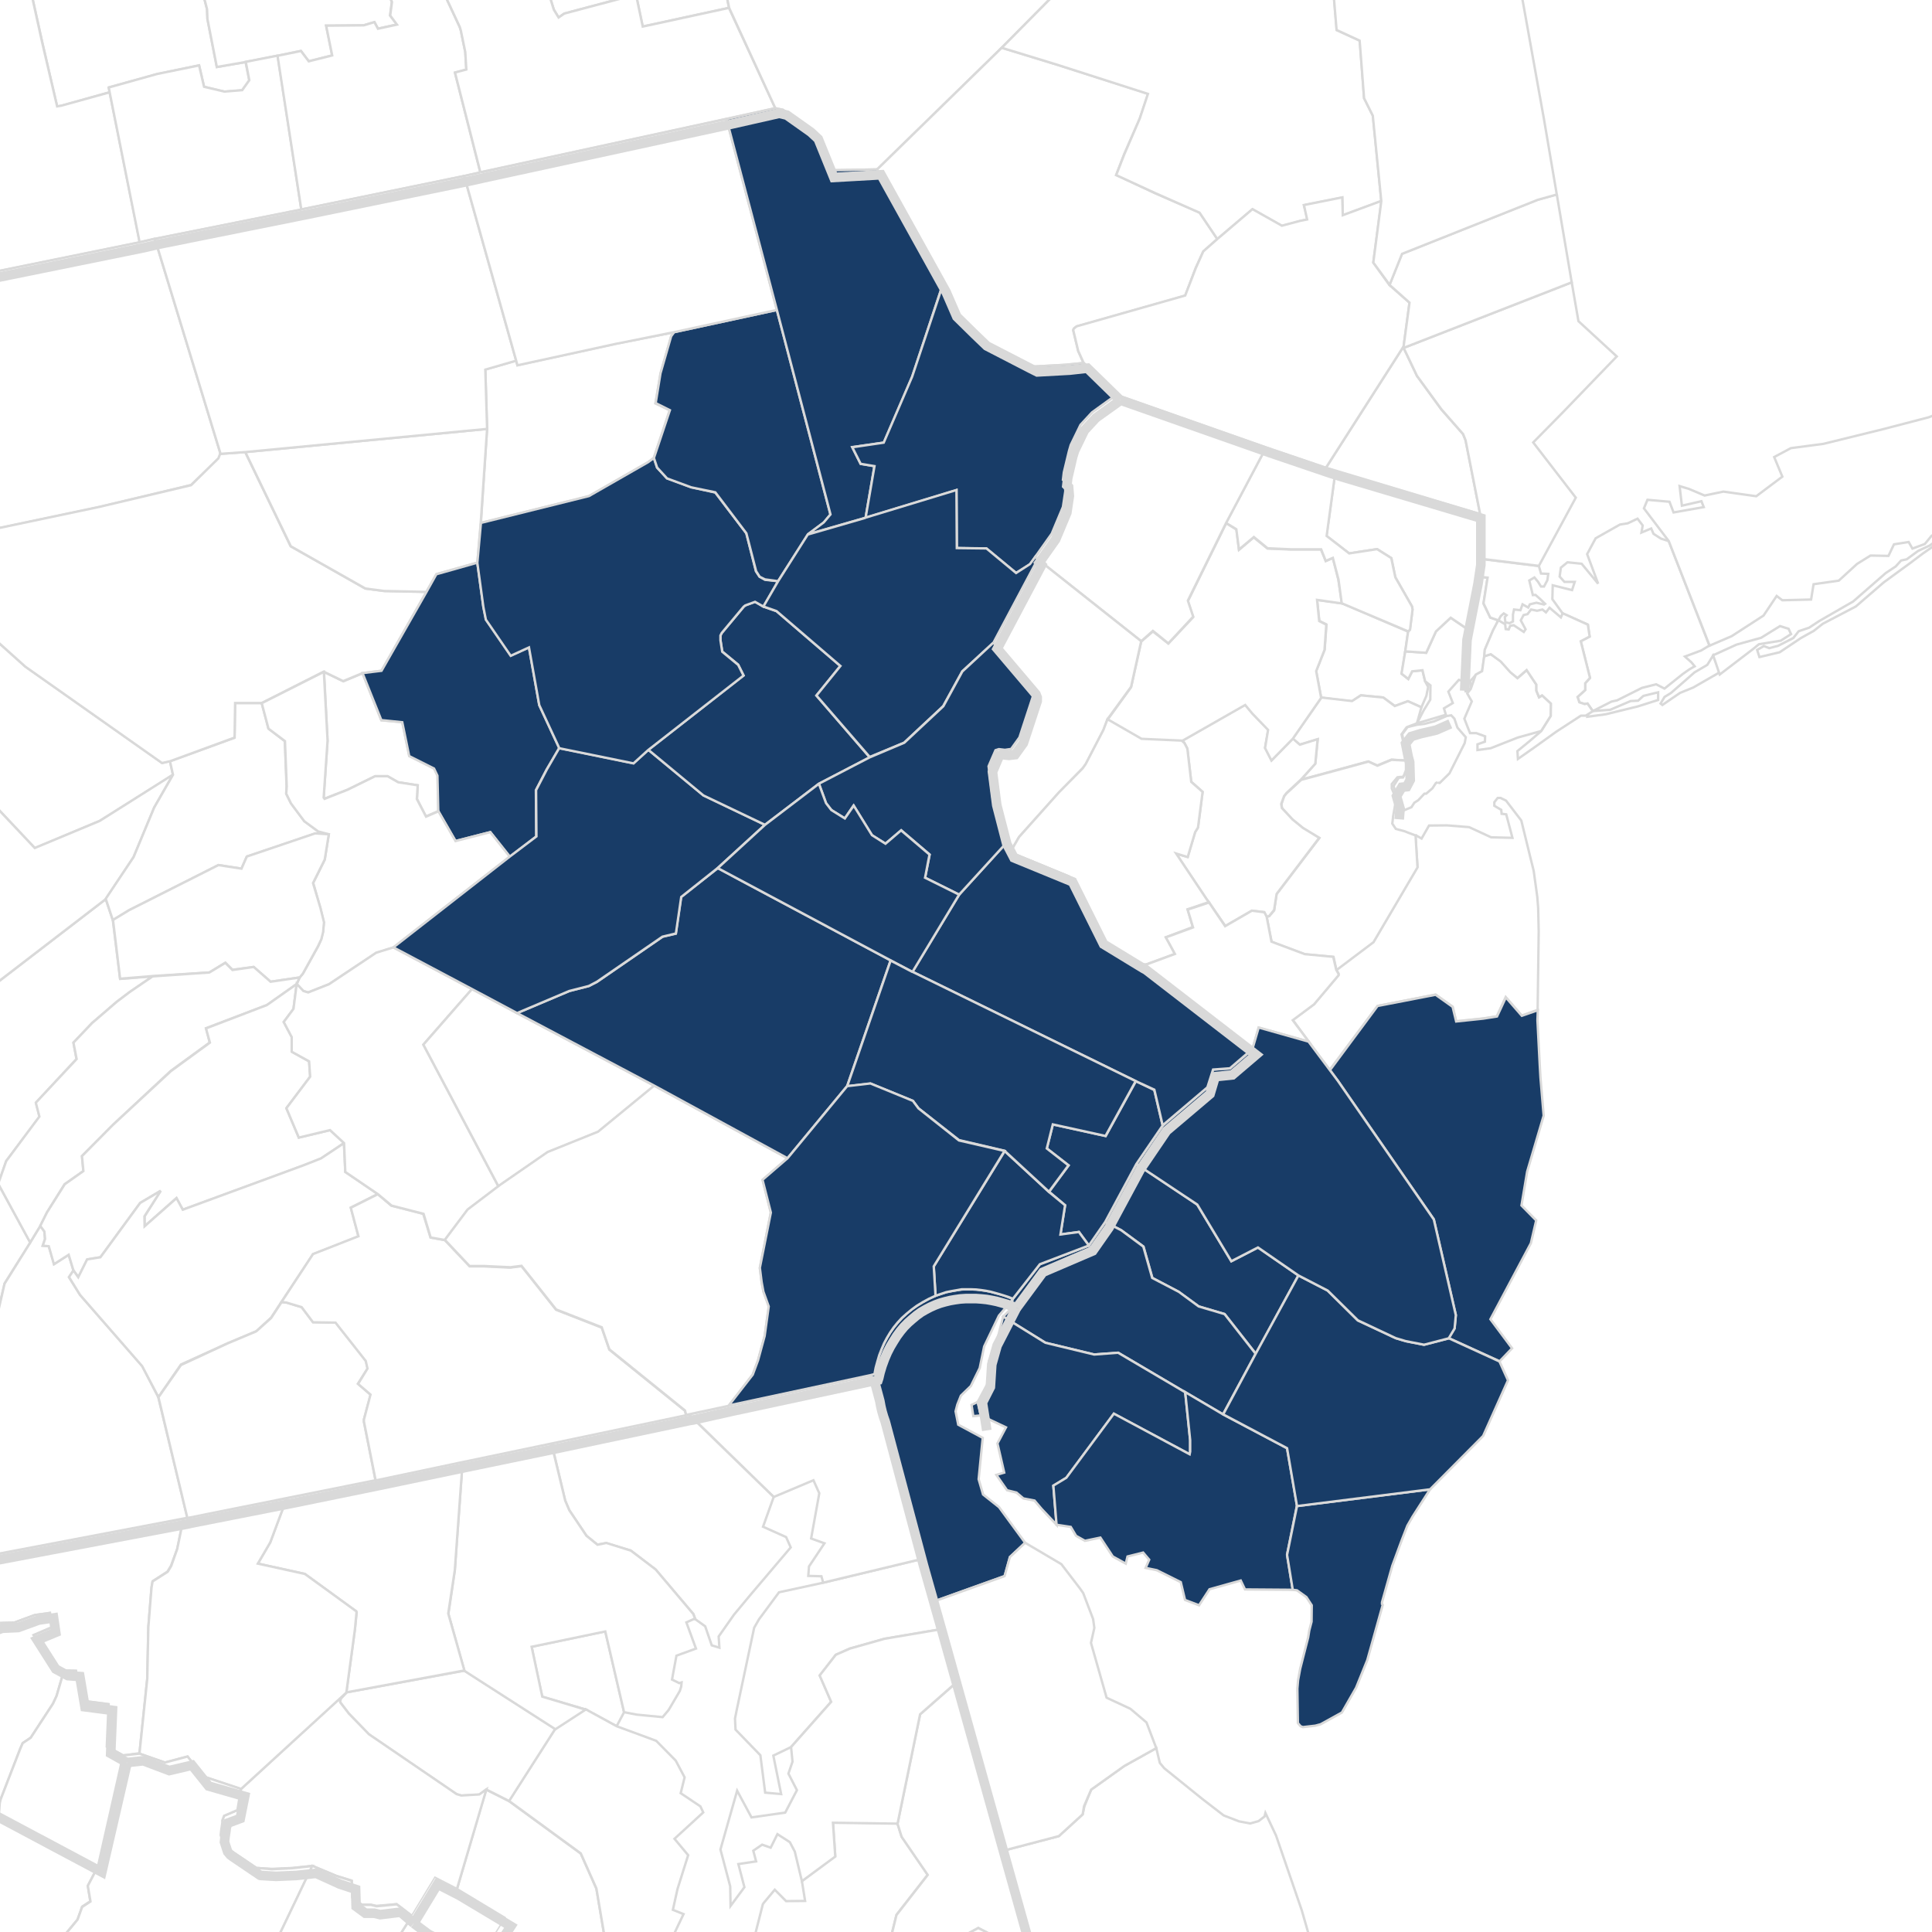 <svg width="603" height="603" viewBox="0 0 603 603" fill="none" xmlns="http://www.w3.org/2000/svg">
<rect width="603" height="603" fill="#F5F5F5"/>
<g clip-path="url(#clip0_0_1)">
<rect width="603" height="603" fill="white"/>
<rect width="8087.24" height="5642.21" transform="translate(-6416.75 -1541.67)" fill="white"/>
<path d="M301.681 402.36L300.13 402.471L298.524 402.694L296.973 402.971L295.312 403.305L293.65 403.861L291.989 404.417L289.939 405.362L288.001 406.418L286.228 407.53L284.567 408.641L282.961 409.976L281.52 411.365L280.191 412.811L278.973 414.311L277.865 415.868L276.868 417.536L275.982 419.203L275.151 421.038L274.486 422.928L273.933 424.818L273.379 426.819L272.935 428.876L271.662 429.265L273.102 434.49L273.213 435.324L273.379 436.213L273.6 437.047L273.822 437.825L274.044 438.659L274.32 439.437L274.597 440.216L274.819 441.049L283.459 473.513L287.004 486.743L290.77 500.084L313.589 491.913L315.25 485.965L319.958 481.518L311.816 470.4L306.832 466.453L305.447 461.673L306.721 448.776L299.078 444.663L298.247 440.493L298.801 438.381L299.908 435.602L303.01 432.6L305.78 426.986L307.164 420.259L311.761 410.643L316.192 405.417L314.752 404.862L313.367 404.306L311.927 403.916L310.543 403.527L309.103 403.138L307.663 402.86L306.167 402.638L304.672 402.471L303.177 402.416L301.681 402.36ZM303.232 438.492L303.786 441.994L306.112 441.772L305.17 437.547L303.232 438.492Z" fill="#183C67" stroke="#D9D9D9" stroke-width="0.75"/>
<path d="M321.564 610.26L312.481 577.796L330.481 573.071L337.904 566.29L338.457 563.733L340.562 558.563L350.919 551.17L360.888 545.611L361.996 550.225L363.381 551.892L375.234 561.454L381.935 566.623L386.698 568.458L390.188 569.125L392.791 568.402L394.674 566.957L394.951 565.845L398.274 572.905L406.305 596.252L412.12 616.486L413.56 622.323L375.732 630.661L373.794 631.106L368.809 632.217L366.704 632.607L364.877 632.996H364.378L357.732 634.274L355.018 634.83L347.264 636.275L343.387 637.054H342.888L333.804 638.61L329.817 639.277L328.266 633.885L326.826 628.993L325.054 622.489L321.564 610.093" fill="white"/>
<path d="M321.564 610.26L312.481 577.796L330.481 573.071L337.904 566.29L338.457 563.733L340.562 558.563L350.919 551.17L360.888 545.611L361.996 550.225L363.381 551.892L375.234 561.454L381.935 566.623L386.698 568.458L390.188 569.125L392.791 568.402L394.674 566.957L394.951 565.845L398.274 572.905L406.305 596.252L412.12 616.486L413.56 622.323L375.732 630.661L373.794 631.106L368.809 632.217L366.704 632.607L364.877 632.996H364.378L357.732 634.274L355.018 634.83L347.264 636.275L343.387 637.054H342.888L333.804 638.61L329.817 639.277L328.266 633.885L326.826 628.993L325.054 622.489L321.564 610.093" stroke="#D9D9D9" stroke-width="0.75"/>
<path d="M290.771 500.084L313.535 491.912L315.196 485.964L319.959 481.517L331.258 488.188L336.963 495.637L338.07 497.193L341.172 505.309L341.56 508.088L340.507 512.758L345.381 529.879L352.803 533.326L357.843 537.606L360.889 545.611L350.92 551.169L340.563 558.563L338.347 563.732L337.905 566.289L330.482 573.071L312.482 577.796L293.097 508.589L290.771 500.139" fill="white"/>
<path d="M290.771 500.084L313.535 491.912L315.196 485.964L319.959 481.517L331.258 488.188L336.963 495.637L338.07 497.193L341.172 505.309L341.56 508.088L340.507 512.758L345.381 529.879L352.803 533.326L357.843 537.606L360.889 545.611L350.92 551.169L340.563 558.563L338.347 563.732L337.905 566.289L330.482 573.071L312.482 577.796L293.097 508.589L290.771 500.139" stroke="#D9D9D9" stroke-width="0.75"/>
<path d="M-23.38 489.299L57.262 474.013L55.324 483.407L53.385 488.688L52.277 490.522L47.625 493.524L47.292 495.414L46.296 507.866L45.963 523.875L43.526 547.222L38.431 547.89L33.446 545.11L33.889 531.88L25.304 530.768L23.698 521.485L19.988 521.374L16.221 519.317L10.461 510.312L16.166 507.922L15.612 503.419L10.849 504.086L4.479 506.421L-0.506 506.587L-6.709 508.922L-10.364 504.92L-12.579 502.474L-18.506 498.138L-23.269 496.359L-28.088 495.803L-32.518 495.692L-33.294 495.97L-34.18 496.971L-37.614 502.363L-42.211 510.868L-43.762 511.09L-50.685 509.7L-54.562 495.247L-23.436 489.299" fill="white"/>
<path d="M-23.38 489.299L57.262 474.013L55.324 483.407L53.385 488.688L52.277 490.522L47.625 493.524L47.292 495.414L46.296 507.866L45.963 523.875L43.526 547.222L38.431 547.89L33.446 545.11L33.889 531.88L25.304 530.768L23.698 521.485L19.988 521.374L16.221 519.317L10.461 510.312L16.166 507.922L15.612 503.419L10.849 504.086L4.479 506.421L-0.506 506.587L-6.709 508.922L-10.364 504.92L-12.579 502.474L-18.506 498.138L-23.269 496.359L-28.088 495.803L-32.518 495.692L-33.294 495.97L-34.18 496.971L-37.614 502.363L-42.211 510.868L-43.762 511.09L-50.685 509.7L-54.562 495.247L-23.436 489.299" stroke="#D9D9D9" stroke-width="0.75"/>
<path d="M280.137 569.18L281.41 573.238L289.552 585.134L279.804 597.641L278.475 603.033L278.918 603.589L285.842 609.481L289.442 610.315L284.512 627.937L269.447 626.658L264.241 622.934L264.628 622.155L262.801 618.82L256.21 617.486L249.342 608.036L247.127 608.258L244.967 612.539L239.982 610.871L239.483 611.149L238.099 614.318V615.985L240.204 618.042L240.425 619.71L238.431 621.6L236.935 619.376L235.44 608.036L235.551 604.312L238.099 594.306L238.375 593.917L241.809 589.803L245.354 593.361L251.281 593.305L250.283 587.079L260.696 579.297L259.976 568.735L280.137 569.069" fill="white"/>
<path d="M280.137 569.18L281.41 573.238L289.552 585.134L279.804 597.641L278.475 603.033L278.918 603.589L285.842 609.481L289.442 610.315L284.512 627.937L269.447 626.658L264.241 622.934L264.628 622.155L262.801 618.82L256.21 617.486L249.342 608.036L247.127 608.258L244.967 612.539L239.982 610.871L239.483 611.149L238.099 614.318V615.985L240.204 618.042L240.425 619.71L238.431 621.6L236.935 619.376L235.44 608.036L235.551 604.312L238.099 594.306L238.375 593.917L241.809 589.803L245.354 593.361L251.281 593.305L250.283 587.079L260.696 579.297L259.976 568.735L280.137 569.069" stroke="#D9D9D9" stroke-width="0.75"/>
<path d="M297.915 525.655L287.17 535.049L280.136 569.18V569.236L281.41 573.294L289.551 585.19L279.803 597.697L278.474 603.089L278.918 603.645L285.841 609.537L289.441 610.371L305.337 601.755L321.565 610.204L297.915 525.655Z" fill="white" stroke="#D9D9D9" stroke-width="0.75"/>
<path d="M256.929 493.969L287.003 486.743L290.77 500.084L293.151 508.589L276.093 511.479L265.236 514.537L260.861 516.482L255.877 522.931L259.421 531.158L246.904 545.277L241.365 547.945L243.802 559.952L238.818 559.508L237.322 547.834L229.568 539.829L229.402 536.383L229.956 533.603L235.384 508.033L236.879 505.42L243.137 496.971L256.984 493.969" fill="white"/>
<path d="M256.929 493.969L287.003 486.743L290.77 500.084L293.151 508.589L276.093 511.479L265.236 514.537L260.861 516.482L255.877 522.931L259.421 531.158L246.904 545.277L241.365 547.945L243.802 559.952L238.818 559.508L237.322 547.834L229.568 539.829L229.402 536.383L229.956 533.603L235.384 508.033L236.879 505.42L243.137 496.971L256.984 493.969" stroke="#D9D9D9" stroke-width="0.75"/>
<path d="M194.787 534.382L192.461 538.773L182.768 533.548L169.198 529.546L165.931 513.981L188.916 509.145L194.787 534.382Z" fill="white" stroke="#D9D9D9" stroke-width="0.75"/>
<path d="M151.751 558.563L158.841 562.12L181.272 578.519L186.146 589.47L190.965 617.987L199.715 653.563H197.722L191.076 651.617L187.863 642.501L187.309 641.556L171.247 637.776L157.622 640.111L153.413 642.112L151.751 643.223L151.086 644.057L150.754 645.391L148.65 649.838L140.785 635.664L143.997 620.655V619.988L157.456 598.531L142.613 589.581L151.751 558.451" fill="white"/>
<path d="M151.751 558.563L158.841 562.12L181.272 578.519L186.146 589.47L190.965 617.987L199.715 653.563H197.722L191.076 651.617L187.863 642.501L187.309 641.556L171.247 637.776L157.622 640.111L153.413 642.112L151.751 643.223L151.086 644.057L150.754 645.391L148.65 649.838L140.785 635.664L143.997 620.655V619.988L157.456 598.531L142.613 589.581L151.751 558.451" stroke="#D9D9D9" stroke-width="0.75"/>
<path d="M210.903 549.501L213.672 554.727L212.454 559.674L218.602 563.788L219.488 565.678L210.515 573.905L214.78 579.019L211.457 589.58L210.016 596.084L213.339 597.418L206.693 611.315L207.801 615.095L208.687 616.596L212.565 619.765L200.047 619.987L198.441 613.039L195.173 613.372L191.629 616.485L190.964 617.93L186.145 589.414L181.271 578.463L158.84 562.064L173.296 539.551L182.712 533.436L192.46 538.773L204.81 543.331L210.903 549.501Z" fill="white" stroke="#D9D9D9" stroke-width="0.75"/>
<path d="M144.994 521.43L173.297 539.607L158.896 562.12L151.751 558.507L149.592 560.175L144.053 560.453L142.502 560.008L115.141 541.33L108.883 534.882L106.28 531.436L106.113 531.047L106.39 530.157L108.052 528.378L108.107 528.212L144.939 521.43" fill="white"/>
<path d="M144.994 521.43L173.297 539.607L158.896 562.12L151.751 558.507L149.592 560.175L144.053 560.453L142.502 560.008L115.141 541.33L108.883 534.882L106.28 531.436L106.113 531.047L106.39 530.157L108.052 528.378L108.107 528.212L144.939 521.43" stroke="#D9D9D9" stroke-width="0.75"/>
<path d="M107.998 528.323L106.336 530.102L106.114 530.991L106.225 531.38L108.883 534.827L115.142 541.275L142.503 559.953L143.998 560.397L149.593 560.064L151.807 558.507L142.614 589.581L135.801 586.079L128.601 597.975L123.782 594.306L117.524 594.862L115.696 594.473H112.926L109.936 592.138L109.77 586.969L104.951 585.468L97.474 582.355L91.271 583.022L84.901 583.3L80.194 583.022L79.972 582.966L71.498 577.241L70.668 576.685L69.837 575.573L68.95 572.738V572.571L69.006 571.015L69.338 568.902L69.393 568.124L69.947 566.679L74.101 564.9L75.209 558.341L107.998 528.267" fill="white"/>
<path d="M107.998 528.323L106.336 530.102L106.114 530.991L106.225 531.38L108.883 534.827L115.142 541.275L142.503 559.953L143.998 560.397L149.593 560.064L151.807 558.507L142.614 589.581L135.801 586.079L128.601 597.975L123.782 594.306L117.524 594.862L115.696 594.473H112.926L109.936 592.138L109.77 586.969L104.951 585.468L97.474 582.355L91.271 583.022L84.901 583.3L80.194 583.022L79.972 582.966L71.498 577.241L70.668 576.685L69.837 575.573L68.95 572.738V572.571L69.006 571.015L69.338 568.902L69.393 568.124L69.947 566.679L74.101 564.9L75.209 558.341L107.998 528.267" stroke="#D9D9D9" stroke-width="0.75"/>
<path d="M280.137 569.18L259.977 568.902L260.697 579.464L250.284 587.135L248.069 577.907L246.518 574.961L242.641 572.46L240.536 576.684L237.878 575.74L235.109 577.63L235.995 580.965L230.456 581.799L232.339 589.025L228.019 594.862L227.908 588.747L224.862 577.24L230.068 558.896L234.555 567.235L245.078 565.734L248.733 558.73L246.075 553.56L247.349 549.835L246.906 545.277L259.423 531.158L255.823 522.931L260.863 516.482L265.294 514.537L276.094 511.48L293.153 508.589L297.916 525.599L287.172 535.049L280.137 569.18Z" fill="white" stroke="#D9D9D9" stroke-width="0.75"/>
<path d="M227.463 438.77L271.661 429.264L273.101 434.434L273.212 435.323L273.379 436.213L273.6 437.046L273.821 437.825L274.043 438.659L274.32 439.437L274.541 440.271L274.819 441.049L287.003 486.742L256.928 493.969L256.375 491.968L252.276 491.857L252.498 488.91L257.316 481.684L253.162 480.183L255.71 466.064L253.883 462.006L241.476 467.231L215.001 441.438L227.463 438.77Z" fill="white" stroke="#D9D9D9" stroke-width="0.75"/>
<path d="M214.171 441.605L215.002 441.494L241.477 467.231L238.154 476.514L245.353 479.739L246.793 482.963L234.055 497.972L229.07 503.975L224.307 510.757L224.528 514.259L222.147 513.536L220.098 507.588L216.996 505.365L216.442 503.808L204.645 489.911L196.891 483.963L189.136 481.629L186.478 482.129L183.044 479.349L177.672 471.345L176.398 468.343L172.133 450.444L214.227 441.549" fill="white"/>
<path d="M214.171 441.605L215.002 441.494L241.477 467.231L238.154 476.514L245.353 479.739L246.793 482.963L234.055 497.972L229.07 503.975L224.307 510.757L224.528 514.259L222.147 513.536L220.098 507.588L216.996 505.365L216.442 503.808L204.645 489.911L196.891 483.963L189.136 481.629L186.478 482.129L183.044 479.349L177.672 471.345L176.398 468.343L172.133 450.444L214.227 441.549" stroke="#D9D9D9" stroke-width="0.75"/>
<path d="M144.385 456.281L172.078 450.444L176.399 468.343L177.672 471.345L183.045 479.35L186.478 482.129L189.248 481.573L196.891 483.963L204.645 489.856L216.387 503.753L216.996 505.365H216.442L214.227 506.365L217.218 514.537L211.126 516.76L209.741 524.209L212.011 525.321L212.731 525.099L212.62 526.377L212.178 527.767L208.688 533.715L206.805 535.938L198.774 535.16L195.008 534.438H194.786L188.916 509.201L165.93 513.981L169.254 529.546L182.768 533.604L173.352 539.718L144.939 521.485L139.954 503.697L141.949 490.134L144.385 456.336" fill="white"/>
<path d="M144.385 456.281L172.078 450.444L176.399 468.343L177.672 471.345L183.045 479.35L186.478 482.129L189.248 481.573L196.891 483.963L204.645 489.856L216.387 503.753L216.996 505.365H216.442L214.227 506.365L217.218 514.537L211.126 516.76L209.741 524.209L212.011 525.321L212.731 525.099L212.62 526.377L212.178 527.767L208.688 533.715L206.805 535.938L198.774 535.16L195.008 534.438H194.786L188.916 509.201L165.93 513.981L169.254 529.546L182.768 533.604L173.352 539.718L144.939 521.485L139.954 503.697L141.949 490.134L144.385 456.336" stroke="#D9D9D9" stroke-width="0.75"/>
<path d="M144.385 456.28L141.949 490.078L139.899 503.586L144.939 521.374L108.107 528.212L110.766 508.589L111.32 503.308L111.154 502.919L95.147 491.245L80.47 488.021L84.347 481.351L89.498 467.565L117.191 461.95L144.33 456.225" fill="white"/>
<path d="M144.385 456.28L141.949 490.078L139.899 503.586L144.939 521.374L108.107 528.212L110.766 508.589L111.32 503.308L111.154 502.919L95.147 491.245L80.47 488.021L84.347 481.351L89.498 467.565L117.191 461.95L144.33 456.225" stroke="#D9D9D9" stroke-width="0.75"/>
<path d="M58.482 473.735L89.498 467.62L84.347 481.406L80.47 488.021L95.147 491.245L111.209 502.919L111.265 503.308L110.766 508.589L108.107 528.212L107.997 528.378L75.209 558.396L63.467 554.505L58.537 548.279L51.448 550.113L43.528 547.334L45.965 523.931L46.297 507.922L47.294 495.47L47.626 493.58L52.334 490.578L53.441 488.744L55.325 483.407L57.263 473.958L58.537 473.791" fill="white"/>
<path d="M58.482 473.735L89.498 467.62L84.347 481.406L80.47 488.021L95.147 491.245L111.209 502.919L111.265 503.308L110.766 508.589L108.107 528.212L107.997 528.378L75.209 558.396L63.467 554.505L58.537 548.279L51.448 550.113L43.528 547.334L45.965 523.931L46.297 507.922L47.294 495.47L47.626 493.58L52.334 490.578L53.441 488.744L55.325 483.407L57.263 473.958L58.537 473.791" stroke="#D9D9D9" stroke-width="0.75"/>
<path d="M289.441 610.316L305.337 601.755L321.565 610.204L325.054 622.601L318.851 633.496L315.75 636.275L312.981 637.887L312.15 639.444L308.107 666.015L307.885 678.801L303.731 682.692L298.58 679.134L293.152 673.019L297.749 670.796L300.629 668.016L296.752 661.902L292.211 661.624V668.294L288.444 674.409L292.321 678.856L293.318 687.583L288.112 685.36L283.903 685.193L282.795 679.745L274.709 680.412L273.711 684.304L281.466 687.639L278.973 690.752L272.493 686.638L270.277 683.525L266.844 681.024L262.247 679.356L261.693 678.967L259.754 675.632L263.299 671.463L257.206 670.573L251.668 659.678L244.302 651.34L253.163 646.726L254.271 642.279L246.351 636.831L248.567 630.383L249.287 629.16L252.222 626.659L253.385 625.992L264.241 622.934L269.447 626.659L284.567 627.882L289.441 610.316ZM291.656 708.151L291.324 707.873L291.214 707.984L290.106 705.983L289.109 702.648L288.167 695.421L289.995 693.198L292.93 692.586L297.361 696.144L297.583 697.2L298.359 699.702L297.638 703.037L295.977 706.595L291.545 708.151" fill="white"/>
<path d="M291.656 708.151L291.324 707.873L291.214 707.984L290.106 705.983L289.109 702.648L288.167 695.421L289.995 693.198L292.93 692.586L297.361 696.144L297.583 697.2L298.359 699.702L297.638 703.037L295.977 706.595L291.545 708.151M289.441 610.316L305.337 601.755L321.565 610.204L325.054 622.601L318.851 633.496L315.75 636.275L312.981 637.887L312.15 639.444L308.107 666.015L307.885 678.801L303.731 682.692L298.58 679.134L293.152 673.019L297.749 670.796L300.629 668.016L296.752 661.902L292.211 661.624V668.294L288.444 674.409L292.321 678.856L293.318 687.583L288.112 685.36L283.903 685.193L282.795 679.745L274.709 680.412L273.711 684.304L281.466 687.639L278.973 690.752L272.493 686.638L270.277 683.525L266.844 681.024L262.247 679.356L261.693 678.967L259.754 675.632L263.299 671.463L257.206 670.573L251.668 659.678L244.302 651.34L253.163 646.726L254.271 642.279L246.351 636.831L248.567 630.383L249.287 629.16L252.222 626.659L253.385 625.992L264.241 622.934L269.447 626.659L284.567 627.882L289.441 610.316Z" stroke="#D9D9D9" stroke-width="0.75"/>
<path d="M441.752 260.61L443.691 261.722L446.017 257.664L451.666 257.608L458.534 258.164L465.402 261.333L472.048 261.499L470.11 254.162L468.67 253.995L468.559 252.772L466.399 251.493V250.382L467.008 249.603L467.451 249.048H468.337L470.055 249.881L474.818 256.107L477.642 267.614L478.639 271.616L478.694 271.894L479.803 279.899L480.079 283.401L480.245 290.739L479.913 315.198L474.929 316.976L469.944 311.195L467.174 317.199L462.965 317.866L454.491 318.755L453.383 314.197L448.066 310.417L429.955 313.975L415.001 333.931L408.41 325.037L403.48 318.311L410.127 313.419L417.77 304.302V303.858L417.05 302.579L428.681 293.907L442.417 270.56L441.752 260.554" fill="white"/>
<path d="M441.752 260.61L443.691 261.722L446.017 257.664L451.666 257.608L458.534 258.164L465.402 261.333L472.048 261.499L470.11 254.162L468.67 253.995L468.559 252.772L466.399 251.493V250.382L467.008 249.603L467.451 249.048H468.337L470.055 249.881L474.818 256.107L477.642 267.614L478.639 271.616L478.694 271.894L479.803 279.899L480.079 283.401L480.245 290.739L479.913 315.198L474.929 316.976L469.944 311.195L467.174 317.199L462.965 317.866L454.491 318.755L453.383 314.197L448.066 310.417L429.955 313.975L415.001 333.931L408.41 325.037L403.48 318.311L410.127 313.419L417.77 304.302V303.858L417.05 302.579L428.681 293.907L442.417 270.56L441.752 260.554" stroke="#D9D9D9" stroke-width="0.75"/>
<path d="M415.111 333.986L429.955 313.974L448.065 310.472L453.383 314.252L454.49 318.81L462.965 317.921L467.23 317.254L469.999 311.306L474.984 317.032L479.968 315.308L479.857 318.477L480.577 332.485L480.799 336.376L481.796 348.217L476.645 365.671L474.873 376.233L479.47 380.902L477.808 388.018L465.18 411.754L471.937 420.815L468.06 424.873L452.164 417.646L453.992 414.589L454.38 410.42L447.512 380.569L417.603 337.377L415.056 333.93" fill="#183C67"/>
<path d="M415.111 333.986L429.955 313.974L448.065 310.472L453.383 314.252L454.49 318.81L462.965 317.921L467.23 317.254L469.999 311.306L474.984 317.032L479.968 315.308L479.857 318.477L480.577 332.485L480.799 336.376L481.796 348.217L476.645 365.671L474.873 376.233L479.47 380.902L477.808 388.018L465.18 411.754L471.937 420.815L468.06 424.873L452.164 417.646L453.992 414.589L454.38 410.42L447.512 380.569L417.603 337.377L415.056 333.93" stroke="#D9D9D9" stroke-width="0.75"/>
<path d="M448.731 244.156L448.177 244.378L447.07 246.046L445.131 247.713H444.577L442.639 249.77L441.42 250.548L440.534 251.938L437.488 253.217L436.824 252.772L435.882 251.827L435.66 250.604L436.214 249.381L434.94 245.323L436.602 242.71L437.876 242.655L439.094 240.431V234.983L438.374 233.316L437.654 229.147L439.316 226.923L442.307 226.201L444.632 225.923L446.294 225.478L447.624 225.144L451.5 223.477L452.94 223.254L453.938 224.311L454.879 227.09L457.482 230.092L457.15 231.926L452.387 241.376L449.341 244.378L448.786 244.267" fill="white"/>
<path d="M448.731 244.156L448.177 244.378L447.07 246.046L445.131 247.713H444.577L442.639 249.77L441.42 250.548L440.534 251.938L437.488 253.217L436.824 252.772L435.882 251.827L435.66 250.604L436.214 249.381L434.94 245.323L436.602 242.71L437.876 242.655L439.094 240.431V234.983L438.374 233.316L437.654 229.147L439.316 226.923L442.307 226.201L444.632 225.923L446.294 225.478L447.624 225.144L451.5 223.477L452.94 223.254L453.938 224.311L454.879 227.09L457.482 230.092L457.15 231.926L452.387 241.376L449.341 244.378L448.786 244.267" stroke="#D9D9D9" stroke-width="0.75"/>
<path d="M418.767 188.234L439.481 197.128L438.595 203.243L437.487 210.303L439.537 211.914L440.755 209.524L443.967 209.191L444.798 212.637L445.74 214.416L445.186 217.195L443.635 220.753L439.426 218.863L435.327 220.364L431.727 217.696L424.748 217.029L421.979 218.919L412.342 217.751L410.791 209.413L413.449 202.742L414.004 194.904L411.788 193.793L411.068 187.233L418.822 188.289" fill="white"/>
<path d="M418.767 188.234L439.481 197.128L438.595 203.243L437.487 210.303L439.537 211.914L440.755 209.524L443.967 209.191L444.798 212.637L445.74 214.416L445.186 217.195L443.635 220.753L439.426 218.863L435.327 220.364L431.727 217.696L424.748 217.029L421.979 218.919L412.342 217.751L410.791 209.413L413.449 202.742L414.004 194.904L411.788 193.793L411.068 187.233L418.822 188.289" stroke="#D9D9D9" stroke-width="0.75"/>
<path d="M412.342 217.696L421.979 218.807L424.748 217.029L431.727 217.696L435.327 220.364L439.426 218.863L443.635 220.753L442.25 225.756L439.592 226.757L439.038 226.979L438.706 227.424L437.432 229.202L437.819 230.87L438.595 234.761L438.706 237.374L434.275 237.096L429.844 238.93L427.075 237.652L409.683 242.377L406.083 243.322L410.514 238.319L411.29 230.759L405.64 232.426L403.425 230.592L412.342 217.807" fill="white"/>
<path d="M412.342 217.696L421.979 218.807L424.748 217.029L431.727 217.696L435.327 220.364L439.426 218.863L443.635 220.753L442.25 225.756L439.592 226.757L439.038 226.979L438.706 227.424L437.432 229.202L437.819 230.87L438.595 234.761L438.706 237.374L434.275 237.096L429.844 238.93L427.075 237.652L409.683 242.377L406.083 243.322L410.514 238.319L411.29 230.759L405.64 232.426L403.425 230.592L412.342 217.807" stroke="#D9D9D9" stroke-width="0.75"/>
<path d="M458.201 196.517L456.983 212.582L455.321 212.193L452.054 215.861L453.438 219.419L450.669 221.087L451.278 223.088L442.25 225.756L444.355 221.698L446.404 218.363L446.46 213.916L444.798 212.637L443.967 209.191L440.755 209.524L439.536 211.914L437.432 210.247L438.595 203.298L445.13 203.743L448.176 197.073L452.774 192.792L458.201 196.517Z" fill="white" stroke="#D9D9D9" stroke-width="0.75"/>
<path d="M416.83 146.877L461.969 160.44L462.135 174.448L461.582 180.007L458.259 196.517L452.776 192.792L448.178 197.073L445.132 203.743L438.596 203.299L439.483 197.184L440.037 196.517L440.867 190.235L440.701 189.29L435.495 180.174L434.276 174.226L429.846 171.391L421.094 172.725L414.005 167.277L416.83 146.877Z" fill="white" stroke="#D9D9D9" stroke-width="0.75"/>
<path d="M438.707 237.374L438.818 238.319V240.376L438.264 241.821L437.876 242.488H437.045L436.159 242.599L434.387 244.712V246.046L435.771 249.381L434.775 254.94V255.162L434.553 257.052L435.66 258.72L438.209 259.387L441.698 260.721H441.808L442.418 270.727L428.682 294.074L417.106 302.801L416.22 298.688L407.247 297.854L396.89 293.963L395.34 286.18L396.115 285.958L397.666 284.179L398.441 279.065L411.789 261.555L406.694 258.497L403.481 255.885L400.158 252.272L399.937 251.049L400.768 248.547L401.543 247.602L406.14 243.377L409.74 242.433L427.131 237.708L429.901 238.986L434.331 237.152L438.762 237.374" fill="white"/>
<path d="M438.707 237.374L438.818 238.319V240.376L438.264 241.821L437.876 242.488H437.045L436.159 242.599L434.387 244.712V246.046L435.771 249.381L434.775 254.94V255.162L434.553 257.052L435.66 258.72L438.209 259.387L441.698 260.721H441.808L442.418 270.727L428.682 294.074L417.106 302.801L416.22 298.688L407.247 297.854L396.89 293.963L395.34 286.18L396.115 285.958L397.666 284.179L398.441 279.065L411.789 261.555L406.694 258.497L403.481 255.885L400.158 252.272L399.937 251.049L400.768 248.547L401.543 247.602L406.14 243.377L409.74 242.433L427.131 237.708L429.901 238.986L434.331 237.152L438.762 237.374" stroke="#D9D9D9" stroke-width="0.75"/>
<path d="M403.481 230.481L405.697 232.427L411.235 230.703L410.515 238.375L406.084 243.266L401.543 247.491L400.767 248.492L399.881 250.938L400.103 252.216L403.426 255.774L406.638 258.386L411.734 261.499L398.441 279.01L397.665 284.012L396.114 285.902L395.34 286.125L394.564 284.679L390.742 284.235L382.434 289.015L377.284 281.567L376.453 280.455L367.092 266.447L370.693 267.447L373.019 259.665L373.905 258.275L375.345 247.157L371.801 243.989L370.582 233.649L369.641 231.815L368.81 231.259L388.638 219.919L390.853 222.587L395.838 227.702L394.841 233.372L396.89 237.263L403.537 230.481" fill="white"/>
<path d="M403.481 230.481L405.697 232.427L411.235 230.703L410.515 238.375L406.084 243.266L401.543 247.491L400.767 248.492L399.881 250.938L400.103 252.216L403.426 255.774L406.638 258.386L411.734 261.499L398.441 279.01L397.665 284.012L396.114 285.902L395.34 286.125L394.564 284.679L390.742 284.235L382.434 289.015L377.284 281.567L376.453 280.455L367.092 266.447L370.693 267.447L373.019 259.665L373.905 258.275L375.345 247.157L371.801 243.989L370.582 233.649L369.641 231.815L368.81 231.259L388.638 219.919L390.853 222.587L395.838 227.702L394.841 233.372L396.89 237.263L403.537 230.481" stroke="#D9D9D9" stroke-width="0.75"/>
<path d="M382.601 163.219L385.924 165.276L386.699 171.613L391.296 167.722L395.616 171.224L402.872 171.502H412.287L413.783 175.115L415.999 174.17L417.715 180.952L418.823 188.345L411.069 187.233L411.734 193.848L413.949 194.96L413.395 202.854L410.792 209.469L412.343 217.807L403.481 230.592L396.835 237.374L394.841 233.483L395.783 227.813L390.853 222.699L388.638 220.031L368.754 231.371L356.237 230.815L345.713 224.589L353.025 214.472L356.181 200.241L359.837 197.073L364.656 200.853L372.41 192.626L370.748 187.623L382.656 163.386" fill="white"/>
<path d="M382.601 163.219L385.924 165.276L386.699 171.613L391.296 167.722L395.616 171.224L402.872 171.502H412.287L413.783 175.115L415.999 174.17L417.715 180.952L418.823 188.345L411.069 187.233L411.734 193.848L413.949 194.96L413.395 202.854L410.792 209.469L412.343 217.807L403.481 230.592L396.835 237.374L394.841 233.483L395.783 227.813L390.853 222.699L388.638 220.031L368.754 231.371L356.237 230.815L345.713 224.589L353.025 214.472L356.181 200.241L359.837 197.073L364.656 200.853L372.41 192.626L370.748 187.623L382.656 163.386" stroke="#D9D9D9" stroke-width="0.75"/>
<path d="M413.838 145.987L416.829 146.877L414.06 167.277L421.093 172.725L429.789 171.391L434.22 174.17L435.494 180.174L440.7 189.29L440.866 190.235L440.091 196.517L439.537 197.073L418.768 188.29L417.77 180.897L415.998 174.115L413.783 175.06L412.343 171.447H402.927L395.616 171.113L391.351 167.611L386.699 171.502L385.868 165.165L382.656 163.22L395.173 139.595L413.838 145.932" fill="white"/>
<path d="M413.838 145.987L416.829 146.877L414.06 167.277L421.093 172.725L429.789 171.391L434.22 174.17L435.494 180.174L440.7 189.29L440.866 190.235L440.091 196.517L439.537 197.073L418.768 188.29L417.77 180.897L415.998 174.115L413.783 175.06L412.343 171.447H402.927L395.616 171.113L391.351 167.611L386.699 171.502L385.868 165.165L382.656 163.22L395.173 139.595L413.838 145.932" stroke="#D9D9D9" stroke-width="0.75"/>
<path d="M395.173 139.65L382.655 163.275L370.747 187.456L372.409 192.459L364.655 200.797L359.836 196.906L356.181 200.13L323.891 174.559L323.171 173.725L328.266 166.499L331.755 158.161L332.531 153.047L332.31 150.267L331.755 149.711L332.033 147.377L333.583 140.706L334.193 138.816L337.238 132.534L340.839 128.643L348.371 123.251L395.173 139.65Z" fill="white" stroke="#D9D9D9" stroke-width="0.75"/>
<path d="M323.89 174.559L356.18 200.13L353.023 214.36L345.657 224.477L344.438 227.813L338.9 238.485L337.848 239.875L330.647 247.213L318.075 261.221L315.305 266.002L313.865 263.333L313.034 261.777L309.878 249.548L308.548 239.208L310.764 234.094L311.76 233.816L313.644 234.038L315.582 233.761L318.185 230.147L322.45 216.917L322.506 215.917L322.118 214.916L309.988 200.63L323.89 174.504" fill="white"/>
<path d="M323.89 174.559L356.18 200.13L353.023 214.36L345.657 224.477L344.438 227.813L338.9 238.485L337.848 239.875L330.647 247.213L318.075 261.221L315.305 266.002L313.865 263.333L313.034 261.777L309.878 249.548L308.548 239.208L310.764 234.094L311.76 233.816L313.644 234.038L315.582 233.761L318.185 230.147L322.45 216.917L322.506 215.917L322.118 214.916L309.988 200.63L323.89 174.504" stroke="#D9D9D9" stroke-width="0.75"/>
<path d="M345.659 224.477L356.293 230.592L368.811 231.148L369.642 231.87L370.583 233.649L371.802 244.044L375.346 247.157L373.906 258.275L373.02 259.72L370.694 267.503L367.093 266.391L376.509 280.51L377.285 281.566L370.638 283.79L372.3 289.349L363.881 292.517L365.21 294.963L366.706 297.743L357.678 301.022H356.46L355.629 300.578L343.222 293.018L333.585 273.562L315.308 266.002L318.077 261.221L330.594 247.213L337.85 239.875L338.847 238.485L344.385 227.813L345.659 224.477Z" fill="white" stroke="#D9D9D9" stroke-width="0.75"/>
<path d="M377.284 281.567L382.379 289.071L390.742 284.235L394.62 284.735L395.34 286.125L396.835 293.907L407.247 297.798L416.11 298.632L417.051 302.69L417.771 303.969V304.414L410.127 313.474L403.481 318.422L408.466 325.092L392.847 320.756L390.853 327.594L356.514 301.078H357.677L366.705 297.743L365.209 294.963L363.88 292.573L372.354 289.46L370.693 283.901L377.339 281.678" fill="white"/>
<path d="M377.284 281.567L382.379 289.071L390.742 284.235L394.62 284.735L395.34 286.125L396.835 293.907L407.247 297.798L416.11 298.632L417.051 302.69L417.771 303.969V304.414L410.127 313.474L403.481 318.422L408.466 325.092L392.847 320.756L390.853 327.594L356.514 301.078H357.677L366.705 297.743L365.209 294.963L363.88 292.573L372.354 289.46L370.693 283.901L377.339 281.678" stroke="#D9D9D9" stroke-width="0.75"/>
<path d="M344.937 381.403L354.685 363.281L373.683 375.955L384.316 393.632L392.624 389.352L405.252 398.08L391.96 422.538L382.212 410.142L374.126 407.752L367.867 403.194L359.67 398.858L356.901 389.074L349.922 383.96L344.937 381.403Z" fill="#183C67" stroke="#D9D9D9" stroke-width="0.75"/>
<path d="M339.842 388.741L344.937 381.403L349.922 383.96L356.845 389.074L359.615 398.858L367.923 403.194L374.126 407.752L382.213 410.142L391.905 422.538L381.714 441.438L369.916 434.546L348.981 422.205L341.503 422.761L326.272 419.092L313.09 410.921L315.029 409.031L316.137 405.362L324.556 394.578L339.842 388.741Z" fill="#183C67" stroke="#D9D9D9" stroke-width="0.75"/>
<path d="M313.09 410.92L326.272 419.092L341.503 422.761L348.98 422.205L369.916 434.545L371.467 449.554V453.056L371.3 453.89L347.651 441.272L332.807 461.283L328.764 463.729L329.761 475.903L325.053 470.9L322.893 468.343L319.404 467.676L317.244 465.842L314.309 465.119L310.985 460.338L313.422 459.616L311.318 450.499L313.976 445.496L306.111 441.772L305.17 437.547L309.158 430.098L308.659 424.762L310.653 420.482L313.09 410.92Z" fill="#183C67" stroke="#D9D9D9" stroke-width="0.75"/>
<path d="M404.755 470.066L401.708 485.242L403.481 496.193L388.582 496.082L387.252 493.302L377.504 496.026L374.237 501.029L369.861 499.362L368.532 493.803L361.055 490.078L357.566 489.356L358.674 486.799L356.79 484.575L351.916 485.798L351.362 488.021L347.319 485.798L343.443 479.906L338.623 480.906L335.854 479.35L334.193 476.57L329.762 475.903L328.765 463.674L332.808 461.228L347.651 441.216L371.301 453.89L371.468 453.056V449.499L369.917 434.49L381.714 441.439L401.708 452L404.81 470.011" fill="#183C67"/>
<path d="M404.755 470.066L401.708 485.242L403.481 496.193L388.582 496.082L387.252 493.302L377.504 496.026L374.237 501.029L369.861 499.362L368.532 493.803L361.055 490.078L357.566 489.356L358.674 486.799L356.79 484.575L351.916 485.798L351.362 488.021L347.319 485.798L343.443 479.906L338.623 480.906L335.854 479.35L334.193 476.57L329.762 475.903L328.765 463.674L332.808 461.228L347.651 441.216L371.301 453.89L371.468 453.056V449.499L369.917 434.49L381.714 441.439L401.708 452L404.81 470.011" stroke="#D9D9D9" stroke-width="0.75"/>
<path d="M404.755 470.066L446.349 464.841L440.922 473.29L439.26 476.181L437.488 480.739L434.552 488.688L431.34 500.084V500.64L431.561 500.918L426.743 518.15L423.253 526.766L418.823 534.493L412.176 538.162L410.515 538.607L406.637 539.051L405.917 538.773L405.086 537.773L404.921 527.044L405.142 524.432L405.807 520.818L408.299 511.035L408.631 508.923L409.351 506.143L409.407 501.029L407.746 498.472L404.81 496.36L403.481 496.193L401.708 485.298L404.81 470.066" fill="#183C67"/>
<path d="M404.755 470.066L446.349 464.841L440.922 473.29L439.26 476.181L437.488 480.739L434.552 488.688L431.34 500.084V500.64L431.561 500.918L426.743 518.15L423.253 526.766L418.823 534.493L412.176 538.162L410.515 538.607L406.637 539.051L405.917 538.773L405.086 537.773L404.921 527.044L405.142 524.432L405.807 520.818L408.299 511.035L408.631 508.923L409.351 506.143L409.407 501.029L407.746 498.472L404.81 496.36L403.481 496.193L401.708 485.298L404.81 470.066" stroke="#D9D9D9" stroke-width="0.75"/>
<path d="M468.005 424.929L470.664 430.821L462.91 448.164L446.349 464.841L404.81 470.066L401.708 452L381.769 441.438L391.905 422.538L405.253 398.08L407.081 399.024L414.391 402.804L423.807 412.143L435.604 417.647L438.761 418.592L444.466 419.703L452.22 417.702L468.005 424.929Z" fill="#183C67" stroke="#D9D9D9" stroke-width="0.75"/>
<path d="M390.853 327.538L392.847 320.701L408.411 325.092L415.057 333.987L417.549 337.322L447.513 380.625L454.381 410.476L453.993 414.645L452.165 417.702L444.467 419.704L438.762 418.592L435.605 417.647L423.807 412.088L414.392 402.805L407.081 399.025L405.253 398.08L392.625 389.352L384.317 393.633L373.683 375.956L354.63 363.282L362.938 351.274L376.84 339.379L378.613 333.82L383.874 333.486L390.853 327.538Z" fill="#183C67" stroke="#D9D9D9" stroke-width="0.75"/>
<path d="M33.779 -17.331L57.982 -23.224L60.862 -11.717L64.628 2.903L64.739 5.904L67.675 20.913L76.647 19.357L77.81 25.082L75.595 28.195L70.056 28.64L63.687 27.084L62.136 20.413L49.065 23.137L33.945 27.306L34.221 28.807L19.157 33.032L17.827 33.254L13.285 13.631L9.741 -2.267L23.144 -4.268L27.354 -0.655L36.935 -2.156L35.274 -9.771L33.779 -17.276" fill="white"/>
<path d="M33.779 -17.331L57.982 -23.224L60.862 -11.717L64.628 2.903L64.739 5.904L67.675 20.913L76.647 19.357L77.81 25.082L75.595 28.195L70.056 28.64L63.687 27.084L62.136 20.413L49.065 23.137L33.945 27.306L34.221 28.807L19.157 33.032L17.827 33.254L13.285 13.631L9.741 -2.267L23.144 -4.268L27.354 -0.655L36.935 -2.156L35.274 -9.771L33.779 -17.276" stroke="#D9D9D9" stroke-width="0.75"/>
<path d="M59.035 -36.898L84.181 -42.791L84.735 -41.401L108.107 -47.182L117.302 -11.105L113.425 -7.548L115.474 -3.657L120.348 -4.324L122.286 0.624L121.733 4.848L123.948 7.628L117.966 8.962L116.859 6.905L113.536 7.906L101.794 8.017L103.677 17.3L96.365 19.134L93.929 15.91L86.618 17.411L76.648 19.357L67.676 20.913L64.74 5.904L64.629 2.903L60.864 -11.717L57.983 -23.224L72.55 -27.004L59.035 -36.898Z" fill="white" stroke="#D9D9D9" stroke-width="0.75"/>
<path d="M150.532 -73.865L198.054 -87.484L206.362 -88.596L222.258 -93.154L223.532 -17.665L227.519 2.458L213.451 5.515L200.602 8.295L198.497 -1.711L176.121 4.237L174.349 5.46L172.853 3.014L164.712 -22.723L150.477 -73.865" fill="white"/>
<path d="M150.532 -73.865L198.054 -87.484L206.362 -88.596L222.258 -93.154L223.532 -17.665L227.519 2.458L213.451 5.515L200.602 8.295L198.497 -1.711L176.121 4.237L174.349 5.46L172.853 3.014L164.712 -22.723L150.477 -73.865" stroke="#D9D9D9" stroke-width="0.75"/>
<path d="M-40.382 -8.66L-25.206 -11.55L2.1 -17.109V-15.664L2.487 -11.773L4.038 -3.99L4.869 -3.212L9.743 -2.267L13.232 13.575L17.829 33.198L19.158 32.976L34.223 28.807L43.639 75.668L-36.061 91.899L-53.397 95.401L-65.582 14.91L-66.69 5.46L-59.379 4.181L-60.487 -4.046L-40.382 -8.66Z" fill="white" stroke="#D9D9D9" stroke-width="0.75"/>
<path d="M86.672 17.412L94.038 65.384L48.345 74.556L43.582 75.668L34.221 28.807L33.945 27.306L49.065 23.081L62.136 20.413L63.687 27.084L70.056 28.585L75.594 28.14L77.81 25.027L76.703 19.302L86.672 17.356" fill="white"/>
<path d="M86.672 17.412L94.038 65.384L48.345 74.556L43.582 75.668L34.221 28.807L33.945 27.306L49.065 23.081L62.136 20.413L63.687 27.084L70.056 28.585L75.594 28.14L77.81 25.027L76.703 19.302L86.672 17.356" stroke="#D9D9D9" stroke-width="0.75"/>
<path d="M132.256 -14.83L133.253 -13.552L143.499 8.461L143.832 9.518L145.216 16.188L145.548 21.747L142.004 22.692L149.924 53.821L144.939 54.933L94.04 65.384L86.618 17.411L93.929 15.91L96.366 19.134L103.677 17.3L101.794 8.017L113.536 7.906L116.859 6.905L117.966 8.962L123.893 7.683L121.788 4.848L122.342 0.624L120.348 -4.38L115.474 -3.657L113.48 -7.548L117.357 -11.106L132.311 -14.83" fill="white"/>
<path d="M132.256 -14.83L133.253 -13.552L143.499 8.461L143.832 9.518L145.216 16.188L145.548 21.747L142.004 22.692L149.924 53.821L144.939 54.933L94.04 65.384L86.618 17.411L93.929 15.91L96.366 19.134L103.677 17.3L101.794 8.017L113.536 7.906L116.859 6.905L117.966 8.962L123.893 7.683L121.788 4.848L122.342 0.624L120.348 -4.38L115.474 -3.657L113.48 -7.548L117.357 -11.106L132.311 -14.83" stroke="#D9D9D9" stroke-width="0.75"/>
<path d="M164.767 -22.723L172.853 3.014L174.349 5.46L176.121 4.237L198.497 -1.711L200.602 8.295L213.451 5.515L227.519 2.458L241.975 33.754L226.744 37.09L149.924 53.766L142.003 22.637L145.548 21.692L145.216 16.244L143.831 9.518L143.499 8.406L133.252 -13.551L132.311 -14.83L164.767 -22.723Z" fill="white" stroke="#D9D9D9" stroke-width="0.75"/>
<path d="M302.013 -71.252L320.124 -57.577L341.005 -51.462L343.22 -50.906L335.466 -23.112L347.208 -20.055L312.647 14.91L273.766 52.877L259.2 53.155L254.215 41.759L251.889 39.536L244.356 34.31L241.975 33.755L227.574 2.458L223.531 -17.665L233.335 -20.5L236.491 -21.778L248.676 -30.95L253.716 -36.954L264.572 -47.238L286.062 -66.693L302.013 -71.252Z" fill="white" stroke="#D9D9D9" stroke-width="0.75"/>
<path d="M273.767 52.877L312.648 14.91L330.094 20.247L358.341 29.252L355.738 37.034L350.864 48.152L348.371 54.6L360.557 60.326L374.403 66.329L379.942 74.612L375.566 78.503L373.185 83.673L369.917 92.289L336.02 101.906L335.135 102.628L334.968 103.073L336.519 109.577L338.181 113.301L332.642 113.857L322.562 114.413L320.346 113.412L306.776 106.353L302.9 102.628L297.417 97.236L294.094 89.454L273.767 52.932" fill="white"/>
<path d="M273.767 52.877L312.648 14.91L330.094 20.247L358.341 29.252L355.738 37.034L350.864 48.152L348.371 54.6L360.557 60.326L374.403 66.329L379.942 74.612L375.566 78.503L373.185 83.673L369.917 92.289L336.02 101.906L335.135 102.628L334.968 103.073L336.519 109.577L338.181 113.301L332.642 113.857L322.562 114.413L320.346 113.412L306.776 106.353L302.9 102.628L297.417 97.236L294.094 89.454L273.767 52.932" stroke="#D9D9D9" stroke-width="0.75"/>
<path d="M461.636 180.007L458.202 196.517L457.094 212.637L457.427 214.305V215.75H458.202L459.143 214.638L459.033 213.36L458.867 212.581L460.639 210.636L462.577 209.524L463.297 204.799L463.464 202.798L466.011 196.794L467.673 193.626L465.126 192.737L463.021 188.401L464.295 180.285L461.636 180.007Z" fill="white" stroke="#D9D9D9" stroke-width="0.75"/>
<path d="M414.725 -19.888L417.217 9.407L424.417 12.686L425.746 30.641L428.516 36.145L431.119 62.771L419.1 67.218L418.933 61.66L406.97 64.05L408.078 68.497L405.752 68.997L400.103 70.554L390.908 65.328L379.942 74.612L374.403 66.385L360.557 60.27L348.372 54.656L350.864 48.263L355.738 36.978L358.286 29.307L330.095 20.246L312.648 14.91L347.209 -20L367.037 -14.997L376.674 -16.108L396.281 -18.665L397.389 -32.007L402.927 -33.785L415.167 -28.56L414.725 -19.888Z" fill="white" stroke="#D9D9D9" stroke-width="0.75"/>
<path d="M462.188 174.448L480.3 176.671L480.964 179.006L483.235 179.117L482.958 181.063L481.906 183.064H480.964L480.023 181.563L478.915 180.229L477.309 181.174L478.417 185.732L479.247 185.677L480.687 186.955L482.238 188.456L481.906 188.678L479.524 188.123L477.475 188.623L476.977 189.624L475.204 188.623L474.539 190.457L472.546 190.235L472.214 191.791V193.959L471.161 194.515L469.832 194.237L469.665 192.57L470.219 192.014L469.333 191.458L468.392 192.292L467.672 193.626L465.124 192.736L463.019 188.289L464.293 180.285L461.635 180.007L462.188 174.448Z" fill="white" stroke="#D9D9D9" stroke-width="0.75"/>
<path d="M459.034 215.028L460.584 210.581L462.578 209.469L463.242 204.799L465.292 204.132L468.449 206.356L471.44 209.691L473.655 211.637L476.535 209.135L479.526 213.694V215.583L480.357 217.64L481.354 217.084L484.123 219.586L484.012 223.477L481.077 228.146L473.71 230.203L465.237 233.539L461.138 234.094V232.316L463.464 231.482L463.519 229.814L460.75 228.814H458.812L457.039 224.311L459.366 218.919L457.925 216.417L459.034 215.028Z" fill="white" stroke="#D9D9D9" stroke-width="0.75"/>
<path d="M438.096 108.576L442.25 117.303L449.838 127.754L456.651 135.481L457.426 137.426L461.967 160.44L416.828 146.876L413.837 145.987L438.096 108.076V108.632" fill="white"/>
<path d="M438.096 108.576L442.25 117.303L449.838 127.754L456.651 135.481L457.426 137.426L461.967 160.44L416.828 146.876L413.837 145.987L438.096 108.076V108.632" stroke="#D9D9D9" stroke-width="0.75"/>
<path d="M511.095 161.885L508.049 163.33L505.612 163.72L498.024 168L495.366 172.947L498.8 182.175L493.649 175.949L489.218 175.504L487.169 177.172L486.781 179.951L488.276 181.619H491.489L490.658 184.176L484.621 182.675L484.51 187.011L487.722 191.458L495.587 194.96L496.141 198.684L493.372 200.13L496.252 211.581L494.757 213.249V215.361L492.375 217.529L492.929 219.196L494.59 219.752L495.477 219.586L497.138 221.92L495.864 222.032L495.477 223.699L501.237 222.921L511.206 220.475L517.52 218.474V216.084L512.923 217.195L511.261 218.696L508.935 218.807L502.566 221.531L497.193 221.92L502.954 218.974L504.726 218.585L512.48 214.694L516.911 213.582L519.514 214.916L525.219 210.358L527.268 208.913L528.93 207.968L527.933 206.745L525.883 204.91L530.979 203.02L533.527 201.464L520.843 168.889L518.406 168.111L516.08 166.61L515.36 164.942L512.314 166.221L512.702 163.997L511.095 161.885ZM534.69 204.577L532.862 207.523L528.874 209.858L525.33 212.971L521.508 216.306L519.514 217.529L518.296 219.586L518.849 220.03L524.388 216.25L528.486 214.583L536.794 209.802L534.69 204.577Z" fill="white" stroke="#D9D9D9" stroke-width="0.75"/>
<path d="M431.174 62.716L428.625 81.949L433.61 88.898L439.924 94.457L438.097 108.076L413.838 145.987L395.173 139.65L348.371 123.196L338.18 113.19L336.519 109.521L334.968 103.017L335.135 102.573L336.02 101.85L369.916 92.233L373.239 83.617L375.566 78.447L379.997 74.556L390.908 65.273L400.102 70.442L405.752 68.942L407.967 68.497L406.97 63.994L418.933 61.604L419.099 67.163L431.118 62.716" fill="white"/>
<path d="M431.174 62.716L428.625 81.949L433.61 88.898L439.924 94.457L438.097 108.076L413.838 145.987L395.173 139.65L348.371 123.196L338.18 113.19L336.519 109.521L334.968 103.017L335.135 102.573L336.02 101.85L369.916 92.233L373.239 83.617L375.566 78.447L379.997 74.556L390.908 65.273L400.102 70.442L405.752 68.942L407.967 68.497L406.97 63.994L418.933 61.604L419.099 67.163L431.118 62.716" stroke="#D9D9D9" stroke-width="0.75"/>
<path d="M467.729 193.626L469.778 194.849L469.944 196.35L470.885 196.461L471.329 195.35L472.436 195.127L475.594 197.24L476.148 196.406L474.652 193.626L475.538 191.959L476.757 191.681L477.864 190.235L479.748 190.625L481.409 190.235L482.517 191.125L483.625 189.679L487.169 192.681L487.723 191.403L495.588 194.96L496.142 198.685L493.373 200.13L496.253 211.581L494.757 213.249V215.361L492.375 217.529L492.93 219.197L494.591 219.753L495.477 219.586L497.139 221.976L494.923 223.366H493.428L485.729 228.369L478.529 233.539L473.766 236.874L473.6 234.428L477.2 231.482L481.077 228.147L484.012 223.477L484.067 219.586L481.298 217.029L480.357 217.585L479.526 215.584V213.694L476.48 209.135L473.6 211.637L471.384 209.802L468.393 206.467L465.292 204.188L463.242 204.855L463.409 202.798L465.957 196.795L467.618 193.626" fill="white"/>
<path d="M467.729 193.626L469.778 194.849L469.944 196.35L470.885 196.461L471.329 195.35L472.436 195.127L475.594 197.24L476.148 196.406L474.652 193.626L475.538 191.959L476.757 191.681L477.864 190.235L479.748 190.625L481.409 190.235L482.517 191.125L483.625 189.679L487.169 192.681L487.723 191.403L495.588 194.96L496.142 198.685L493.373 200.13L496.253 211.581L494.757 213.249V215.361L492.375 217.529L492.93 219.197L494.591 219.753L495.477 219.586L497.139 221.976L494.923 223.366H493.428L485.729 228.369L478.529 233.539L473.766 236.874L473.6 234.428L477.2 231.482L481.077 228.147L484.012 223.477L484.067 219.586L481.298 217.029L480.357 217.585L479.526 215.584V213.694L476.48 209.135L473.6 211.637L471.384 209.802L468.393 206.467L465.292 204.188L463.242 204.855L463.409 202.798L465.957 196.795L467.618 193.626" stroke="#D9D9D9" stroke-width="0.75"/>
<path d="M663.517 78.447L665.733 79.504L666.84 76.724L669.389 74.89L665.567 75.223L663.517 78.447ZM661.025 82.505L655.819 82.95L650.28 87.953L647.068 88.62L643.856 98.07L638.594 100.46L635.935 106.408L630.729 110.466L624.692 120.472L611.565 126.475L601.928 130.255L587.195 134.091L569.085 138.538L558.949 139.872L553.743 142.652L556.29 148.766L548.149 154.881L537.902 153.436L532.031 154.659L527.157 152.602L524.222 151.713L524.942 157.827L531.035 156.438L531.755 158.272L522.339 159.94L521.065 156.604L514.197 155.993L513.089 158.661L520.843 168.889L533.582 201.52L540.45 198.573L550.42 192.125L554.518 186.01L556.29 187.345L565.263 187.122L566.038 182.342L573.903 181.23L579.608 176.005L583.817 173.392L589.411 173.503L591.128 169.89L595.725 169.167L596.888 171.224L600.765 169.779L602.87 167.222L605.473 165.721L606.969 161.663L611.787 161.274L614.556 155.715L618.71 156.549L622.587 154.103L624.027 154.992L613.559 162.219L614.114 162.775L626.298 155.103L639.757 145.931L642.527 144.375L644.354 142.874L644.021 142.096L644.908 139.65H643.8L641.861 141.762L640.865 141.429L641.308 137.371L640.422 136.37L643.523 135.092L647.4 135.259L648.065 137.593L644.741 141.651L645.185 142.429L653.714 136.426L684.176 109.855L697.746 98.57L710.817 87.675L712.478 84.006L705.832 83.45L699.962 87.786L699.186 92.956L697.137 91.566L693.371 98.237L690.324 99.182L687.555 102.239L686.115 105.13H684.232L679.579 101.016L679.026 97.959L675.37 96.625L672.601 101.072L666.508 100.182L666.287 106.241L664.626 106.797L663.739 108.854L660.416 109.521L657.203 104.518L654.878 105.741L657.481 110.688L651.499 112.69L649.006 120.861L644.908 124.363L643.634 130.645L639.757 133.869L630.341 133.146L624.803 134.258L625.08 131.423L628.458 130.645L631.228 125.753L631.892 121.806L637.985 117.915L638.649 114.357L643.301 116.748L640.976 111.3L641.917 108.798L647.788 107.687L647.622 105.296L643.191 105.519L645.794 99.738L648.563 95.179L650.114 91.51L652.773 88.008L656.483 90.788L660.361 87.008L661.025 82.505ZM675.868 84.451V88.62L678.638 90.01L680.742 89.898L683.069 94.623L684.287 93.678L683.512 86.285L675.868 84.451ZM652.219 93.567L647.123 101.238L651.222 104.852L654.102 104.74L656.65 102.183L661.745 104.574L661.246 100.238L659.253 96.569L654.434 95.68L652.219 93.567ZM612.341 163.053L602.261 170.279L598.661 171.947L595.116 174.559L593.344 174.948L591.682 176.783L588.58 178.84L578.389 187.734L567.866 193.793L564.654 195.905L561.386 197.017L559.724 199.129L554.961 201.575L552.192 202.298L550.53 201.631L548.425 202.854L549.145 205.077L555.459 203.576L562.106 199.129L566.094 196.906L568.918 194.682L579.22 189.29L587.915 181.786L596.279 175.671L600.267 172.669L613.116 163.775L612.341 163.053ZM555.57 195.405L549.644 199.074L542.001 201.186L534.69 204.521L536.739 210.525L546.93 202.743L548.98 201.075L555.792 199.963L559.004 197.906L558.229 196.239L557.121 195.905L555.57 195.405ZM681.462 60.77L682.847 56.212L684.232 56.156L685.063 56.879L686.004 54.1L690.324 51.709L691.986 50.542L693.813 49.764L693.371 51.987L690.934 53.822L687.61 56.323L685.949 59.325H684.287L681.462 60.77Z" fill="white" stroke="#D9D9D9" stroke-width="0.75"/>
<path d="M438.097 108.576L490.548 88.119L492.652 100.238L504.616 111.244L487.834 128.643L478.529 138.093L491.821 155.326L480.301 176.616L462.134 174.392L461.968 160.44L457.427 137.426L456.651 135.481L449.839 127.698L442.251 117.303L438.097 108.576Z" fill="white" stroke="#D9D9D9" stroke-width="0.75"/>
<path d="M485.896 60.715L490.549 88.119L438.098 108.576V108.02L439.926 94.456L433.667 88.898L437.544 79.225L479.914 62.326L485.896 60.659" fill="white"/>
<path d="M485.896 60.715L490.549 88.119L438.098 108.576V108.02L439.926 94.456L433.667 88.898L437.544 79.225L479.914 62.326L485.896 60.659" stroke="#D9D9D9" stroke-width="0.75"/>
<path d="M470.165 -28.06L481.852 36.978L485.895 60.715L479.913 62.382L437.599 79.225L433.722 88.898L428.626 81.949L431.119 62.771L428.46 36.089L425.746 30.641L424.362 12.686L417.161 9.351L414.725 -19.889L416.386 -20.667H418.048L438.208 -15.831L444.467 -14.052L468.172 -14.941L469.002 -27.838L470.165 -28.116" fill="white"/>
<path d="M470.165 -28.06L481.852 36.978L485.895 60.715L479.913 62.382L437.599 79.225L433.722 88.898L428.626 81.949L431.119 62.771L428.46 36.089L425.746 30.641L424.362 12.686L417.161 9.351L414.725 -19.889L416.386 -20.667H418.048L438.208 -15.831L444.467 -14.052L468.172 -14.941L469.002 -27.838L470.165 -28.116" stroke="#D9D9D9" stroke-width="0.75"/>
<path d="M362.882 351.274L354.685 363.281L344.937 381.403L339.842 388.741L336.74 384.516L330.98 385.294L332.42 376.178L327.435 371.953L333.528 363.726L326.715 358.445L328.598 350.941L345.103 354.554L354.519 337.433L360.279 340.212L362.882 351.274Z" fill="#183C67" stroke="#D9D9D9" stroke-width="0.75"/>
<path d="M315.251 266.002L333.529 273.506L343.221 292.962L355.627 300.522L356.458 300.967L390.797 327.482L383.874 333.43L378.613 333.819L376.84 339.378L362.883 351.218L360.28 340.101L354.465 337.433L284.789 303.301L299.355 279.232L313.866 263.278L315.251 266.002Z" fill="#183C67" stroke="#D9D9D9" stroke-width="0.75"/>
<path d="M-58.271 317.421L-35.009 321.312L-23.267 311.195L-6.319 311.751L-3.162 308.416L-4.048 312.307L-6.208 317.588H-3.605L-15.9 335.543L-17.507 342.769L-14.738 350.996L-23.046 370.952L-13.242 374.51L-9.919 373.954L-1.5 371.453L-0.504 369.507L9.466 387.796L1.435 400.581L-4.436 426.04L-13.575 420.704L-33.846 419.147L-42.154 415.089L-56.997 407.585L-61.982 395.578L-53.619 369.229L-52.068 362.892L-56.055 361.224V348.717L-59.213 354.387L-62.702 349.773L-62.369 339.434L-69.57 330.929L-69.127 328.928L-67.742 326.371L-58.326 317.365" fill="white"/>
<path d="M-58.271 317.421L-35.009 321.312L-23.267 311.195L-6.319 311.751L-3.162 308.416L-4.048 312.307L-6.208 317.588H-3.605L-15.9 335.543L-17.507 342.769L-14.738 350.996L-23.046 370.952L-13.242 374.51L-9.919 373.954L-1.5 371.453L-0.504 369.507L9.466 387.796L1.435 400.581L-4.436 426.04L-13.575 420.704L-33.846 419.147L-42.154 415.089L-56.997 407.585L-61.982 395.578L-53.619 369.229L-52.068 362.892L-56.055 361.224V348.717L-59.213 354.387L-62.702 349.773L-62.369 339.434L-69.57 330.929L-69.127 328.928L-67.742 326.371L-58.326 317.365" stroke="#D9D9D9" stroke-width="0.75"/>
<path d="M9.41 387.795L12.566 382.626L13.841 384.293L14.062 386.684L13.342 388.796L15.226 388.963L16.887 394.522L21.429 391.631L22.924 396.523L21.539 398.635L25.028 404.194L44.413 426.374L49.398 436.046L58.482 473.735L57.263 473.957L-23.379 489.299L-20.277 483.741L-14.517 469.455L-12.855 463.451L-10.086 446.941L-9.532 437.213L-6.486 428.708L-5.766 427.485L-4.437 426.04L1.435 400.636L9.465 387.795" fill="white"/>
<path d="M9.41 387.795L12.566 382.626L13.841 384.293L14.062 386.684L13.342 388.796L15.226 388.963L16.887 394.522L21.429 391.631L22.924 396.523L21.539 398.635L25.028 404.194L44.413 426.374L49.398 436.046L58.482 473.735L57.263 473.957L-23.379 489.299L-20.277 483.741L-14.517 469.455L-12.855 463.451L-10.086 446.941L-9.532 437.213L-6.486 428.708L-5.766 427.485L-4.437 426.04L1.435 400.636L9.465 387.795" stroke="#D9D9D9" stroke-width="0.75"/>
<path d="M33.004 280.621L35.219 287.181L37.49 305.525L47.626 304.747L40.536 309.583L36.493 312.64L28.739 319.311L22.923 325.425L23.865 330.539L11.237 344.159L12.345 348.55L1.932 362.392L-0.505 369.507L-1.501 371.508L-9.92 374.009L-13.243 374.565L-22.991 370.952L-14.683 351.052L-17.453 342.825L-15.902 335.598L-3.606 317.587H-6.209L-3.994 312.362L-3.163 308.415L33.004 280.621Z" fill="white" stroke="#D9D9D9" stroke-width="0.75"/>
<path d="M-17.397 179.673L-16.068 185.955L-7.206 194.515L7.97 208.079L50.617 238.097L53.054 237.541L53.996 241.876L31.121 256.218L10.85 264.723L-0.892 252.216L-2.83 248.325L-13.797 245.99L-25.982 246.546L-32.573 237.374L-45.09 238.819L-48.026 227.868L-51.127 233.427L-55.447 234.983L-55.724 242.21L-61.817 245.379L-70.789 235.928L-62.814 210.58L-66.137 189.79L-17.397 179.729" fill="white"/>
<path d="M-17.397 179.673L-16.068 185.955L-7.206 194.515L7.97 208.079L50.617 238.097L53.054 237.541L53.996 241.876L31.121 256.218L10.85 264.723L-0.892 252.216L-2.83 248.325L-13.797 245.99L-25.982 246.546L-32.573 237.374L-45.09 238.819L-48.026 227.868L-51.127 233.427L-55.447 234.983L-55.724 242.21L-61.817 245.379L-70.789 235.928L-62.814 210.58L-66.137 189.79L-17.397 179.729" stroke="#D9D9D9" stroke-width="0.75"/>
<path d="M-61.761 245.379L-55.669 242.21L-55.447 234.984L-51.128 233.316L-48.026 227.757L-45.09 238.764L-32.573 237.374L-25.927 246.49L-13.742 245.934L-2.831 248.325L-0.892 252.216L10.85 264.668L31.121 256.218L53.995 241.765L48.124 252.049L41.699 267.503L33.004 280.622L-3.163 308.416L-6.32 311.751L-23.268 311.195L-35.066 321.312L-58.328 317.421L-89.288 324.37L-91.504 321.59L-91.67 321.034L-77.27 291.017L-75.885 289.349L-69.793 284.068L-62.592 281.122L-61.983 280.344L-60.432 269.671L-60.599 265.613L-70.014 255.051L-61.817 245.323" fill="white"/>
<path d="M-61.761 245.379L-55.669 242.21L-55.447 234.984L-51.128 233.316L-48.026 227.757L-45.09 238.764L-32.573 237.374L-25.927 246.49L-13.742 245.934L-2.831 248.325L-0.892 252.216L10.85 264.668L31.121 256.218L53.995 241.765L48.124 252.049L41.699 267.503L33.004 280.622L-3.163 308.416L-6.32 311.751L-23.268 311.195L-35.066 321.312L-58.328 317.421L-89.288 324.37L-91.504 321.59L-91.67 321.034L-77.27 291.017L-75.885 289.349L-69.793 284.068L-62.592 281.122L-61.983 280.344L-60.432 269.671L-60.599 265.613L-70.014 255.051L-61.817 245.323" stroke="#D9D9D9" stroke-width="0.75"/>
<path d="M53.052 237.596L73.213 230.259L73.379 219.419H81.687L83.792 227.424L88.887 231.315L89.44 245.49L89.33 247.713L90.825 250.715L94.979 256.274L99.244 259.443L102.567 260.388L98.358 260.165L77.034 267.336L75.373 271.116L68.172 270.004L40.313 284.068L35.218 287.181L33.002 280.51L41.698 267.503L48.123 252.049L53.994 241.821L53.052 237.596Z" fill="white" stroke="#D9D9D9" stroke-width="0.75"/>
<path d="M101.074 209.691L107.166 212.637L113.148 210.136L119.019 224.811L125.554 225.367L127.77 235.929L135.524 239.82L136.631 242.043L136.798 253.161L132.921 254.829L130.152 249.381L130.373 245.101L124.28 244.156L120.957 242.266H117.08L108.44 246.49L101.295 249.27L101.019 248.992L102.237 231.148L101.129 209.691" fill="white"/>
<path d="M101.074 209.691L107.166 212.637L113.148 210.136L119.019 224.811L125.554 225.367L127.77 235.929L135.524 239.82L136.631 242.043L136.798 253.161L132.921 254.829L130.152 249.381L130.373 245.101L124.28 244.156L120.957 242.266H117.08L108.44 246.49L101.295 249.27L101.019 248.992L102.237 231.148L101.129 209.691" stroke="#D9D9D9" stroke-width="0.75"/>
<path d="M48.347 74.556L68.839 141.651L68.285 143.041L59.645 151.379L30.955 158.272L-19.723 168.945L-36.062 91.844L43.584 75.612L48.347 74.5" fill="white"/>
<path d="M48.347 74.556L68.839 141.651L68.285 143.041L59.645 151.379L30.955 158.272L-19.723 168.945L-36.062 91.844L43.584 75.612L48.347 74.5" stroke="#D9D9D9" stroke-width="0.75"/>
<path d="M68.784 141.651L76.538 141.095L90.717 170.501L113.979 183.676L119.905 184.454L133.087 184.732L119.075 209.357L113.148 210.08L107.111 212.581L101.019 209.635L81.689 219.419H73.382L73.215 230.203L53.055 237.596L50.562 238.152L7.915 208.079L-7.261 194.46L-16.067 185.955L-17.396 179.673L-19.723 168.889L30.956 158.216L59.645 151.434L68.175 143.041L68.729 141.595" fill="white"/>
<path d="M68.784 141.651L76.538 141.095L90.717 170.501L113.979 183.676L119.905 184.454L133.087 184.732L119.075 209.357L113.148 210.08L107.111 212.581L101.019 209.635L81.689 219.419H73.382L73.215 230.203L53.055 237.596L50.562 238.152L7.915 208.079L-7.261 194.46L-16.067 185.955L-17.396 179.673L-19.723 168.889L30.956 158.216L59.645 151.434L68.175 143.041L68.729 141.595" stroke="#D9D9D9" stroke-width="0.75"/>
<path d="M161.057 112.578L161.499 113.968L192.017 107.298L210.406 103.684L209.519 105.018L206.196 116.581L204.535 125.919L209.021 128.032L204.036 142.929L202.263 144.319L183.876 154.881L150.09 163.219L152.029 133.757L151.475 115.302L161.112 112.523" fill="white"/>
<path d="M161.057 112.578L161.499 113.968L192.017 107.298L210.406 103.684L209.519 105.018L206.196 116.581L204.535 125.919L209.021 128.032L204.036 142.929L202.263 144.319L183.876 154.881L150.09 163.219L152.029 133.757L151.475 115.302L161.112 112.523" stroke="#D9D9D9" stroke-width="0.75"/>
<path d="M76.593 141.095L152.029 133.869L150.035 163.275L148.982 175.616L136.244 179.173L133.087 184.732L119.905 184.454L114.034 183.676L90.772 170.502L76.593 141.151" fill="white"/>
<path d="M76.593 141.095L152.029 133.869L150.035 163.275L148.982 175.616L136.244 179.173L133.087 184.732L119.905 184.454L114.034 183.676L90.772 170.502L76.593 141.151" stroke="#D9D9D9" stroke-width="0.75"/>
<path d="M148.982 175.616L150.865 189.346L151.695 193.348L159.45 204.577L165.099 202.02L168.311 220.031L174.57 233.483L170.582 240.265L167.259 246.657L167.37 261.11L159.118 267.392L153.025 259.721L142.169 262.5L136.797 253.217L136.52 242.099L135.468 239.876L127.714 235.985L125.553 225.423L119.018 224.756L113.147 210.08L119.074 209.358L133.086 184.788L136.188 179.229L148.982 175.616Z" fill="#183C67" stroke="#D9D9D9" stroke-width="0.75"/>
<path d="M81.689 219.475L101.074 209.691L102.237 231.148L101.019 248.936L101.295 249.325L108.496 246.49L117.08 242.266H120.957L124.28 244.156L130.373 245.101L130.096 249.381L132.976 254.884L136.853 253.217L142.17 262.5L153.026 259.72L159.118 267.392L122.785 295.742L117.413 297.409L102.68 307.193L96.754 309.527L96.2 309.75L94.704 309.361L92.6 307.137L93.541 305.08L94.538 303.858L99.246 295.408L100.243 293.185L100.797 290.906L101.074 287.904L99.966 283.345L97.75 275.563L101.351 268.337L102.624 260.387L99.301 259.498L94.981 256.33L90.827 250.771L89.332 247.713L89.498 245.49L88.944 231.315L83.794 227.424L81.689 219.475Z" fill="white" stroke="#D9D9D9" stroke-width="0.75"/>
<path d="M102.623 260.387L101.349 268.281L97.693 275.619L100.02 283.401L101.128 287.848L100.851 290.905L100.297 293.129L99.244 295.352L94.537 303.857L93.539 305.08L84.457 306.414L79.139 301.801L72.549 302.69L70.333 300.467L65.348 303.524L47.625 304.636L37.489 305.47L35.274 287.125L40.314 284.068L68.173 270.004L75.373 271.116L77.034 267.336L98.359 260.109L102.623 260.387Z" fill="white" stroke="#D9D9D9" stroke-width="0.75"/>
<path d="M93.486 305.08L92.6 307.137L83.295 313.696L64.298 320.923L65.461 325.37L53.276 334.264L35.22 351.107L25.583 360.835L26.026 365.505L20.155 369.618L14.672 378.401L12.567 382.626L9.41 387.796L-0.56 369.451L1.933 362.392L12.29 348.495L11.182 344.159L23.921 330.54L22.924 325.426L28.74 319.311L36.494 312.64L40.537 309.583L47.627 304.747L65.35 303.524L70.335 300.522L72.55 302.746L79.196 301.801L84.459 306.414L93.541 305.08" fill="white"/>
<path d="M93.486 305.08L92.6 307.137L83.295 313.696L64.298 320.923L65.461 325.37L53.276 334.264L35.22 351.107L25.583 360.835L26.026 365.505L20.155 369.618L14.672 378.401L12.567 382.626L9.41 387.796L-0.56 369.451L1.933 362.392L12.29 348.495L11.182 344.159L23.921 330.54L22.924 325.426L28.74 319.311L36.494 312.64L40.537 309.583L47.627 304.747L65.35 303.524L70.335 300.522L72.55 302.746L79.196 301.801L84.459 306.414L93.541 305.08" stroke="#D9D9D9" stroke-width="0.75"/>
<path d="M107.332 356.777L100.132 361.614L94.593 363.781L57.041 377.567L55.048 373.954L45.133 382.737V379.624L50.118 371.675L43.749 375.455L31.342 392.409L27.244 393.076L24.474 398.635L22.924 396.523L21.429 391.631L16.831 394.577L15.226 388.963L13.342 388.796L14.062 386.684L13.841 384.349L12.566 382.626L14.671 378.401L20.21 369.618L26.026 365.505L25.583 360.835L35.22 351.107L53.331 334.32L65.516 325.426L64.297 320.978L83.294 313.696L92.6 307.137L91.602 314.919L88.556 318.977L91.104 323.702V328.261L96.476 331.262L96.809 336.043L89.387 345.882L93.264 355.054L103.012 352.719L107.443 356.777" fill="white"/>
<path d="M107.332 356.777L100.132 361.614L94.593 363.781L57.041 377.567L55.048 373.954L45.133 382.737V379.624L50.118 371.675L43.749 375.455L31.342 392.409L27.244 393.076L24.474 398.635L22.924 396.523L21.429 391.631L16.831 394.577L15.226 388.963L13.342 388.796L14.062 386.684L13.841 384.349L12.566 382.626L14.671 378.401L20.21 369.618L26.026 365.505L25.583 360.835L35.22 351.107L53.331 334.32L65.516 325.426L64.297 320.978L83.294 313.696L92.6 307.137L91.602 314.919L88.556 318.977L91.104 323.702V328.261L96.476 331.262L96.809 336.043L89.387 345.882L93.264 355.054L103.012 352.719L107.443 356.777" stroke="#D9D9D9" stroke-width="0.75"/>
<path d="M107.332 356.777L107.775 365.783L117.91 372.676L109.492 376.9L111.873 385.906L97.694 391.465L87.836 406.362L84.623 411.254L80.026 415.478L71.165 419.203L56.487 425.874L49.453 436.046L44.358 426.374L24.973 404.139L21.539 398.58L22.923 396.523L24.419 398.635L27.188 393.076L31.342 392.409L43.748 375.455L50.173 371.675L45.078 379.624L45.133 382.737L55.103 373.954L57.041 377.567L94.538 363.782L100.187 361.558L107.387 356.777" fill="white"/>
<path d="M107.332 356.777L107.775 365.783L117.91 372.676L109.492 376.9L111.873 385.906L97.694 391.465L87.836 406.362L84.623 411.254L80.026 415.478L71.165 419.203L56.487 425.874L49.453 436.046L44.358 426.374L24.973 404.139L21.539 398.58L22.923 396.523L24.419 398.635L27.188 393.076L31.342 392.409L43.748 375.455L50.173 371.675L45.078 379.624L45.133 382.737L55.103 373.954L57.041 377.567L94.538 363.782L100.187 361.558L107.387 356.777" stroke="#D9D9D9" stroke-width="0.75"/>
<path d="M87.836 406.362L89.332 406.529L94.15 407.974L97.695 412.644L104.784 412.81L114.2 424.706L114.754 427.097L111.707 431.877L115.695 435.323L113.591 442.995V443.773L117.191 462.006L89.498 467.565L58.482 473.791L49.454 436.102L56.488 426.04L71.11 419.259L79.971 415.534L84.624 411.365L87.836 406.473" fill="white"/>
<path d="M87.836 406.362L89.332 406.529L94.15 407.974L97.695 412.644L104.784 412.81L114.2 424.706L114.754 427.097L111.707 431.877L115.695 435.323L113.591 442.995V443.773L117.191 462.006L89.498 467.565L58.482 473.791L49.454 436.102L56.488 426.04L71.11 419.259L79.971 415.534L84.624 411.365L87.836 406.473" stroke="#D9D9D9" stroke-width="0.75"/>
<path d="M117.855 372.676L122.12 376.289L132.09 378.846L134.361 386.239L138.847 387.073L146.601 395.245H150.921L159.229 395.634L162.773 395.189L173.574 408.808L187.808 414.367L190.19 421.26L213.784 440.327L214.172 441.716L172.078 450.555L144.385 456.336L117.246 462.062L113.591 443.718V443.05L115.64 435.268L111.763 431.933L114.698 427.152L114.145 424.762L104.729 412.81L97.695 412.699L94.15 407.974L89.332 406.529L87.836 406.418L97.695 391.409L111.874 385.85L109.492 376.956L117.911 372.731" fill="white"/>
<path d="M117.855 372.676L122.12 376.289L132.09 378.846L134.361 386.239L138.847 387.073L146.601 395.245H150.921L159.229 395.634L162.773 395.189L173.574 408.808L187.808 414.367L190.19 421.26L213.784 440.327L214.172 441.716L172.078 450.555L144.385 456.336L117.246 462.062L113.591 443.718V443.05L115.64 435.268L111.763 431.933L114.698 427.152L114.145 424.762L104.729 412.81L97.695 412.699L94.15 407.974L89.332 406.529L87.836 406.418L97.695 391.409L111.874 385.85L109.492 376.956L117.911 372.731" stroke="#D9D9D9" stroke-width="0.75"/>
<path d="M122.785 295.686L147.322 308.693L132.146 326.037L155.574 370.285L155.74 370.174L155.961 370.007L145.992 377.567L138.847 387.017L134.416 386.239L132.201 378.846L122.232 376.289L117.911 372.676L107.776 365.783L107.388 356.777L103.013 352.719L93.265 355.054L89.387 345.882L96.81 336.043L96.477 331.262L91.049 328.261V323.702L88.557 318.977L91.603 314.864L92.6 307.081L94.705 309.305L96.2 309.75L96.754 309.527L102.68 307.193L117.413 297.353L122.785 295.686Z" fill="white" stroke="#D9D9D9" stroke-width="0.75"/>
<path d="M147.32 308.694L161.387 316.198L204.257 338.878L186.644 353.331L170.914 359.668L155.96 370.007L155.572 370.285L132.144 326.037L147.32 308.694Z" fill="white" stroke="#D9D9D9" stroke-width="0.75"/>
<path d="M204.258 338.878L245.797 361.503L238.043 368.284L240.591 378.457L237.157 395.801L237.711 400.136L238.32 403.138L239.982 407.752L238.652 417.035L236.603 424.54L234.941 428.987L227.464 438.77L215.002 441.438L214.171 441.605L213.784 440.215L190.19 421.149L187.808 414.256L173.574 408.697L162.773 395.078L159.284 395.523L150.977 395.134H146.545L138.847 386.962L145.936 377.512L155.961 369.896L170.915 359.557L186.645 353.22L204.258 338.767" fill="white"/>
<path d="M204.258 338.878L245.797 361.503L238.043 368.284L240.591 378.457L237.157 395.801L237.711 400.136L238.32 403.138L239.982 407.752L238.652 417.035L236.603 424.54L234.941 428.987L227.464 438.77L215.002 441.438L214.171 441.605L213.784 440.215L190.19 421.149L187.808 414.256L173.574 408.697L162.773 395.078L159.284 395.523L150.977 395.134H146.545L138.847 386.962L145.936 377.512L155.961 369.896L170.915 359.557L186.645 353.22L204.258 338.767" stroke="#D9D9D9" stroke-width="0.75"/>
<path d="M277.976 299.744L264.407 338.989L245.798 361.502L204.258 338.878L161.389 316.198L177.673 309.305L183.765 307.749L186.312 306.47L206.806 292.35L210.904 291.406L212.566 279.954L224.031 270.949L277.976 299.744Z" fill="#183C67" stroke="#D9D9D9" stroke-width="0.75"/>
<path d="M174.571 233.483L197.723 238.208L202.319 233.983L219.544 248.214L238.764 257.441L224.031 270.894L212.621 279.955L210.96 291.35L206.751 292.351L186.313 306.414L183.765 307.749L177.673 309.305L161.389 316.198L147.321 308.694L122.785 295.686L159.119 267.336L167.427 261.054L167.316 246.602L170.639 240.209L174.571 233.427" fill="#183C67"/>
<path d="M174.571 233.483L197.723 238.208L202.319 233.983L219.544 248.214L238.764 257.441L224.031 270.894L212.621 279.955L210.96 291.35L206.751 292.351L186.313 306.414L183.765 307.749L177.673 309.305L161.389 316.198L147.321 308.694L122.785 295.686L159.119 267.336L167.427 261.054L167.316 246.602L170.639 240.209L174.571 233.427" stroke="#D9D9D9" stroke-width="0.75"/>
<path d="M202.319 234.039L232.061 210.803L230.4 207.468L225.415 203.354L224.861 199.741V198.351L225.249 197.573L232.117 189.346L232.671 188.901L235.661 187.789L238.32 189.346L242.363 190.735L262.302 207.857L254.825 217.084L271.441 236.373L255.545 244.656L238.763 257.441L219.544 248.269L202.374 234.039" fill="#183C67"/>
<path d="M202.319 234.039L232.061 210.803L230.4 207.468L225.415 203.354L224.861 199.741V198.351L225.249 197.573L232.117 189.346L232.671 188.901L235.661 187.789L238.32 189.346L242.363 190.735L262.302 207.857L254.825 217.084L271.441 236.373L255.545 244.656L238.763 257.441L219.544 248.269L202.374 234.039" stroke="#D9D9D9" stroke-width="0.75"/>
<path d="M150.035 163.219L183.82 154.825L202.263 144.264L204.091 142.929L205.088 145.931L208.19 149.266L215.722 152.046L223.255 153.713L232.947 166.443L235.938 178.284L237.046 179.951L238.763 180.952L242.862 181.396L238.32 189.346L235.661 187.845L232.615 188.956L232.116 189.346L225.249 197.573L224.861 198.351V199.852L225.415 203.409L230.4 207.523L232.061 210.858L202.319 234.094L197.722 238.263L174.57 233.538L168.312 220.086L165.099 202.075L159.395 204.688L151.641 193.404L150.866 189.457L148.982 175.671L150.09 163.386" fill="#183C67"/>
<path d="M150.035 163.219L183.82 154.825L202.263 144.264L204.091 142.929L205.088 145.931L208.19 149.266L215.722 152.046L223.255 153.713L232.947 166.443L235.938 178.284L237.046 179.951L238.763 180.952L242.862 181.396L238.32 189.346L235.661 187.845L232.615 188.956L232.116 189.346L225.249 197.573L224.861 198.351V199.852L225.415 203.409L230.4 207.523L232.061 210.858L202.319 234.094L197.722 238.263L174.57 233.538L168.312 220.086L165.099 202.075L159.395 204.688L151.641 193.404L150.866 189.457L148.982 175.671L150.09 163.386" stroke="#D9D9D9" stroke-width="0.75"/>
<path d="M210.35 103.684L242.474 96.736L259.201 160.607L257.151 163.108L252.166 166.833L242.862 181.397L238.763 180.841L237.102 180.007L235.994 178.284L232.948 166.443L223.255 153.658L215.723 152.102L208.19 149.322L205.088 145.931L204.092 142.93L209.077 128.032L204.646 125.808L206.141 116.525L209.464 104.963L210.406 103.684" fill="#183C67"/>
<path d="M210.35 103.684L242.474 96.736L259.201 160.607L257.151 163.108L252.166 166.833L242.862 181.397L238.763 180.841L237.102 180.007L235.994 178.284L232.948 166.443L223.255 153.658L215.723 152.102L208.19 149.322L205.088 145.931L204.092 142.93L209.077 128.032L204.646 125.808L206.141 116.525L209.464 104.963L210.406 103.684" stroke="#D9D9D9" stroke-width="0.75"/>
<path d="M94.039 65.384L144.883 54.933L161.111 112.578L151.474 115.358L152.028 133.869L76.592 141.095L68.838 141.651L48.346 74.556L94.039 65.439" fill="white"/>
<path d="M94.039 65.384L144.883 54.933L161.111 112.578L151.474 115.358L152.028 133.869L76.592 141.095L68.838 141.651L48.346 74.556L94.039 65.439" stroke="#D9D9D9" stroke-width="0.75"/>
<path d="M149.979 53.822L226.743 37.145L242.473 96.736L210.349 103.684L192.072 107.353L161.499 114.024L161.111 112.579L144.883 54.934L149.923 53.822" fill="white"/>
<path d="M149.979 53.822L226.743 37.145L242.473 96.736L210.349 103.684L192.072 107.353L161.499 114.024L161.111 112.579L144.883 54.934L149.923 53.822" stroke="#D9D9D9" stroke-width="0.75"/>
<path d="M226.8 37.145L241.975 33.81L244.357 34.254L251.89 39.591L254.105 41.759L259.2 53.154L273.767 52.877L294.038 89.398L284.733 117.581L275.871 138.149L266.013 139.539L268.616 144.764L272.936 145.487L270.167 161.607L252.111 166.777L257.096 163.052L259.2 160.551L242.474 96.736L226.744 37.145" fill="#183C67"/>
<path d="M226.8 37.145L241.975 33.81L244.357 34.254L251.89 39.591L254.105 41.759L259.2 53.154L273.767 52.877L294.038 89.398L284.733 117.581L275.871 138.149L266.013 139.539L268.616 144.764L272.936 145.487L270.167 161.607L252.111 166.777L257.096 163.052L259.2 160.551L242.474 96.736L226.744 37.145" stroke="#D9D9D9" stroke-width="0.75"/>
<path d="M293.982 89.398L297.416 97.18L302.954 102.628L306.831 106.297L320.401 113.412L322.617 114.413L332.586 113.857L338.18 113.301L348.371 123.251L340.838 128.699L337.238 132.59L334.192 138.872L333.638 140.762L332.032 147.432L331.755 149.767L332.309 150.267L332.53 153.046L331.755 158.216L328.266 166.554L323.17 173.725L321.509 176.171L317.134 178.84L307.884 171.224L298.634 171.057L298.523 152.991L270.166 161.607L272.935 145.487L268.615 144.764L266.012 139.594L275.815 138.149L284.677 117.581L294.093 89.398" fill="#183C67"/>
<path d="M293.982 89.398L297.416 97.18L302.954 102.628L306.831 106.297L320.401 113.412L322.617 114.413L332.586 113.857L338.18 113.301L348.371 123.251L340.838 128.699L337.238 132.59L334.192 138.872L333.638 140.762L332.032 147.432L331.755 149.767L332.309 150.267L332.53 153.046L331.755 158.216L328.266 166.554L323.17 173.725L321.509 176.171L317.134 178.84L307.884 171.224L298.634 171.057L298.523 152.991L270.166 161.607L272.935 145.487L268.615 144.764L266.012 139.594L275.815 138.149L284.677 117.581L294.093 89.398" stroke="#D9D9D9" stroke-width="0.75"/>
<path d="M270.166 161.551L298.524 152.935L298.635 171.057L307.884 171.168L317.134 178.839L321.454 176.06L323.171 173.725L323.891 174.559L310.044 200.63L300.352 209.524L294.37 220.419L282.185 231.815L271.441 236.262L254.825 217.084L262.302 207.856L242.363 190.735L238.264 189.29L242.861 181.396L252.11 166.832L270.166 161.607" fill="#183C67"/>
<path d="M270.166 161.551L298.524 152.935L298.635 171.057L307.884 171.168L317.134 178.839L321.454 176.06L323.171 173.725L323.891 174.559L310.044 200.63L300.352 209.524L294.37 220.419L282.185 231.815L271.441 236.262L254.825 217.084L262.302 207.856L242.363 190.735L238.264 189.29L242.861 181.396L252.11 166.832L270.166 161.607" stroke="#D9D9D9" stroke-width="0.75"/>
<path d="M310.044 200.574L322.118 214.916L322.506 215.917V216.973L318.186 230.147L315.583 233.761L313.644 234.039L311.761 233.816L310.709 234.15L308.548 239.153L309.878 249.548L313.034 261.777L313.865 263.333L299.354 279.232L288.721 273.951L290.16 266.724L281.298 259.164L276.369 263.333L272.159 260.721L266.4 251.438L263.686 255.44L259.477 252.827L257.815 250.715L255.599 244.6L271.44 236.373L282.24 231.815L294.425 220.419L300.351 209.58L309.989 200.63" fill="#183C67"/>
<path d="M310.044 200.574L322.118 214.916L322.506 215.917V216.973L318.186 230.147L315.583 233.761L313.644 234.039L311.761 233.816L310.709 234.15L308.548 239.153L309.878 249.548L313.034 261.777L313.865 263.333L299.354 279.232L288.721 273.951L290.16 266.724L281.298 259.164L276.369 263.333L272.159 260.721L266.4 251.438L263.686 255.44L259.477 252.827L257.815 250.715L255.599 244.6L271.44 236.373L282.24 231.815L294.425 220.419L300.351 209.58L309.989 200.63" stroke="#D9D9D9" stroke-width="0.75"/>
<path d="M255.601 244.656L257.816 250.659L259.478 252.827L263.687 255.44L266.457 251.438L272.161 260.665L276.37 263.333L281.244 259.164L290.107 266.724L288.722 273.951L299.356 279.232L284.789 303.357L277.977 299.744L224.031 270.949L238.764 257.441L255.545 244.656" fill="#183C67"/>
<path d="M255.601 244.656L257.816 250.659L259.478 252.827L263.687 255.44L266.457 251.438L272.161 260.665L276.37 263.333L281.244 259.164L290.107 266.724L288.722 273.951L299.356 279.232L284.789 303.357L277.977 299.744L224.031 270.949L238.764 257.441L255.545 244.656" stroke="#D9D9D9" stroke-width="0.75"/>
<path d="M313.535 359.223L327.381 372.009L332.421 376.178L330.982 385.294L336.741 384.516L339.843 388.741L324.557 394.577L316.138 405.362L314.753 404.806L313.369 404.361L311.929 403.916L310.544 403.527L309.104 403.138L307.664 402.86L306.168 402.638L304.728 402.471L303.233 402.415H300.131L298.58 402.693L296.975 402.971L295.313 403.305L293.651 403.861L291.99 404.417L291.436 395.245L313.59 359.223" fill="#183C67"/>
<path d="M313.535 359.223L327.381 372.009L332.421 376.178L330.982 385.294L336.741 384.516L339.843 388.741L324.557 394.577L316.138 405.362L314.753 404.806L313.369 404.361L311.929 403.916L310.544 403.527L309.104 403.138L307.664 402.86L306.168 402.638L304.728 402.471L303.233 402.415H300.131L298.58 402.693L296.975 402.971L295.313 403.305L293.651 403.861L291.99 404.417L291.436 395.245L313.59 359.223" stroke="#D9D9D9" stroke-width="0.75"/>
<path d="M284.789 303.302L354.465 337.433L345.049 354.554L328.6 350.941L326.717 358.445L333.474 363.726L327.382 371.953L313.535 359.168L299.3 355.832L286.673 345.938L285.343 344.159L284.9 343.603L271.718 338.211L264.408 339.045L277.977 299.799L284.789 303.357" fill="#183C67"/>
<path d="M284.789 303.302L354.465 337.433L345.049 354.554L328.6 350.941L326.717 358.445L333.474 363.726L327.382 371.953L313.535 359.168L299.3 355.832L286.673 345.938L285.343 344.159L284.9 343.603L271.718 338.211L264.408 339.045L277.977 299.799L284.789 303.357" stroke="#D9D9D9" stroke-width="0.75"/>
<path d="M264.462 338.989L271.662 338.156L284.955 343.603L285.342 344.159L286.672 345.938L299.3 355.944L313.534 359.223L291.435 395.245L291.989 404.417L289.94 405.362L288.002 406.418L286.173 407.53L284.512 408.752L282.961 410.031L281.466 411.365L280.136 412.81L278.918 414.311L277.81 415.923L276.813 417.591L275.927 419.259L275.152 421.093L274.432 422.928L273.878 424.818L273.324 426.819L272.936 428.875L271.662 429.209L227.464 438.659L234.941 429.042L236.603 424.54L238.652 416.98L239.926 407.752L238.264 403.138L237.711 400.136L237.157 395.689L240.591 378.457L237.988 368.229L245.797 361.502L264.407 338.989" fill="#183C67"/>
<path d="M264.462 338.989L271.662 338.156L284.955 343.603L285.342 344.159L286.672 345.938L299.3 355.944L313.534 359.223L291.435 395.245L291.989 404.417L289.94 405.362L288.002 406.418L286.173 407.53L284.512 408.752L282.961 410.031L281.466 411.365L280.136 412.81L278.918 414.311L277.81 415.923L276.813 417.591L275.927 419.259L275.152 421.093L274.432 422.928L273.878 424.818L273.324 426.819L272.936 428.875L271.662 429.209L227.464 438.659L234.941 429.042L236.603 424.54L238.652 416.98L239.926 407.752L238.264 403.138L237.711 400.136L237.157 395.689L240.591 378.457L237.988 368.229L245.797 361.502L264.407 338.989" stroke="#D9D9D9" stroke-width="0.75"/>
<path d="M128.544 598.03L133.529 602.088L139.455 604.701L142.944 611.538L143.221 613.873L137.406 614.262L137.572 616.485L132.587 613.539L127.159 609.87L122.562 607.425L128.544 597.975" fill="white"/>
<path d="M128.544 598.03L133.529 602.088L139.455 604.701L142.944 611.538L143.221 613.873L137.406 614.262L137.572 616.485L132.587 613.539L127.159 609.87L122.562 607.425L128.544 597.975" stroke="#D9D9D9" stroke-width="0.75"/>
<path d="M-0.283 566.234L30.567 582.577L27.41 588.581L28.186 593.417L25.638 595.084L24.198 599.142L17.995 606.591L12.788 612.928L5.034 609.204L0.05 611.316L-7.926 608.537L-7.04 604.423L-8.702 602.311L-4.104 597.141L-4.824 594.695L-0.394 566.234" fill="white"/>
<path d="M-0.283 566.234L30.567 582.577L27.41 588.581L28.186 593.417L25.638 595.084L24.198 599.142L17.995 606.591L12.788 612.928L5.034 609.204L0.05 611.316L-7.926 608.537L-7.04 604.423L-8.702 602.311L-4.104 597.141L-4.824 594.695L-0.394 566.234" stroke="#D9D9D9" stroke-width="0.75"/>
<path d="M-46.641 541.497L-29.638 550.28L-0.283 566.234L-4.824 594.695L-4.104 597.141L-8.646 602.311L-6.984 604.423L-7.926 608.536L-9.2 611.983L-28.253 617.375L-28.973 613.095L-34.068 609.926L-31.963 606.257L-33.847 602.755L-38.61 605.09L-41.933 605.646L-46.364 612.706L-46.309 618.042L-59.601 613.984L-55.891 606.758L-51.902 604.201L-49.133 601.199L-48.69 597.808L-45.256 592.916L-48.247 590.804L-48.524 589.247L-50.186 588.247L-47.028 579.742L-50.019 578.963L-48.912 577.685L-47.915 573.516L-44.259 567.179L-42.874 560.731L-46.032 560.453L-44.813 554.838L-47.306 551.948L-46.641 541.497ZM-18.394 581.965L-19.281 586.023L-17.508 586.579L-17.896 591.86L-14.794 592.972L-11.249 584.022L-14.129 581.799L-16.179 581.687L-18.394 581.965Z" fill="white" stroke="#D9D9D9" stroke-width="0.75"/>
<path d="M38.487 547.89L43.528 547.334L51.447 550.113L58.537 548.223L63.522 554.449L75.208 558.34L74.101 564.955L69.947 566.734L69.392 568.179V568.958L69.06 571.125L68.894 572.626V572.793L69.836 575.739L70.611 576.74H70.667L71.497 577.296L79.971 583.021H80.193L84.901 583.411L91.326 583.077L97.529 582.41L77.257 624.657L74.71 618.765L69.392 617.653L64.629 613.206L59.091 610.371L17.995 606.646L24.198 599.142L25.638 595.195L28.241 593.472L27.41 588.58L30.567 582.577L38.432 547.89" fill="white"/>
<path d="M38.487 547.89L43.528 547.334L51.447 550.113L58.537 548.223L63.522 554.449L75.208 558.34L74.101 564.955L69.947 566.734L69.392 568.179V568.958L69.06 571.125L68.894 572.626V572.793L69.836 575.739L70.611 576.74H70.667L71.497 577.296L79.971 583.021H80.193L84.901 583.411L91.326 583.077L97.529 582.41L77.257 624.657L74.71 618.765L69.392 617.653L64.629 613.206L59.091 610.371L17.995 606.646L24.198 599.142L25.638 595.195L28.241 593.472L27.41 588.58L30.567 582.577L38.432 547.89" stroke="#D9D9D9" stroke-width="0.75"/>
<path d="M97.473 582.355L104.95 585.523L109.768 587.024L109.935 592.194L112.87 594.529H115.75L117.523 594.973L123.837 594.362L128.544 598.031L122.563 607.425L120.458 607.091L121.178 610.649L123.393 610.316L125.941 610.872L127.16 609.871L132.587 613.54L129.818 616.875L130.649 622.156L137.849 619.71L143.942 620.822L140.784 635.719L136.908 637.943L135.246 642.723L130.926 642.89L137.35 648.894L132.587 649.45L132.809 652.174L128.766 653.508L126.661 651.173L128.766 649.061L127.215 647.226L124.446 648.894L121.288 646.059L112.981 641.556L110.876 643.224H109.879L109.491 640.889L104.894 640.611L104.617 642.001L103.621 642.89L101.959 641.556L102.291 639.444L98.802 636.442L97.362 637.776L95.922 635.108V633.44L93.263 632.329L93.042 630.383L91.214 629.271L89.774 630.383L87.282 631.05L85.177 631.384L85.287 629.16H83.847L81.522 624.602H77.257L97.473 582.355ZM103.565 618.154L105.393 619.265L106.501 620.933L110.488 619.821L110.599 619.098L112.482 618.932L111.929 613.929L108.162 614.485V615.374H104.285L103.565 618.154Z" fill="white" stroke="#D9D9D9" stroke-width="0.75"/>
<path d="M-10.363 504.92L-6.708 508.923L-0.505 506.588L4.48 506.421L10.85 504.086L15.557 503.419L16.166 507.866L10.461 510.312L16.222 519.318L19.988 521.374L17.662 529.323L16.555 531.714L9.576 542.387L7.083 544.054L6.308 545.833L0.215 561.62L-0.061 562.676L-0.339 566.234L-29.693 550.28L-24.709 512.869L-24.431 512.091L-10.363 504.865" fill="white"/>
<path d="M-10.363 504.92L-6.708 508.923L-0.505 506.588L4.48 506.421L10.85 504.086L15.557 503.419L16.166 507.866L10.461 510.312L16.222 519.318L19.988 521.374L17.662 529.323L16.555 531.714L9.576 542.387L7.083 544.054L6.308 545.833L0.215 561.62L-0.061 562.676L-0.339 566.234L-29.693 550.28L-24.709 512.869L-24.431 512.091L-10.363 504.865" stroke="#D9D9D9" stroke-width="0.75"/>
<path d="M19.988 521.374L23.698 521.485L25.36 530.824L33.89 531.936L33.336 545.166L38.431 547.89L30.566 582.577L-0.339 566.234L-0.062 562.676L0.215 561.564L6.307 545.833L7.083 544.054L9.575 542.386L16.554 531.713L17.662 529.323L19.988 521.374Z" fill="white" stroke="#D9D9D9" stroke-width="0.75"/>
<path d="M128.545 598.03L135.8 586.079L142.613 589.637L157.457 598.531L143.943 620.043L142.945 611.538L139.456 604.701L133.475 602.088L128.49 598.03" fill="white"/>
<path d="M128.545 598.03L135.8 586.079L142.613 589.637L157.457 598.531L143.943 620.043L142.945 611.538L139.456 604.701L133.475 602.088L128.49 598.03" stroke="#D9D9D9" stroke-width="0.1"/>
<path d="M272.936 430.932L228.627 440.438L216.22 443.217L215.389 443.328L173.296 452.222L145.603 457.948L118.464 463.618L90.716 469.288L59.7 475.402L58.481 475.681L-22.16 490.967L-53.398 496.915L-58.272 497.805L-113.104 507.977L-128.778 510.812L-187.876 521.652L-198.731 523.653" stroke="#D9D9D9" stroke-width="3"/>
<path d="M-198.787 523.598L-184.774 611.316L-180.786 609.815L-170.263 598.308L-163.45 585.634L-139.191 556.228L-125.124 559.396L-103.689 529.935L-87.959 536.161L-63.091 534.771L-49.466 511.313L-42.543 512.702L-40.992 512.48L-36.395 503.975L-33.017 498.583L-32.13 497.582L-31.299 497.249L-26.869 497.416L-22.105 497.971L-17.342 499.75L-11.361 504.031L-9.145 506.476L-5.545 510.534L0.658 508.2L5.643 507.977L12.068 505.643L16.72 504.975L17.384 509.478L11.625 511.869L17.384 520.929L21.206 522.986L24.918 523.264L26.523 532.714L35.108 533.826L34.555 547.278L39.594 550.113" stroke="#D9D9D9" stroke-width="3"/>
<path d="M145.327 622.656L159.45 601.199L143.388 591.582L136.575 588.08L129.154 600.309" stroke="#D9D9D9" stroke-width="3"/>
<path d="M436.713 255.718L436.989 252.383L435.882 248.491L437.544 245.712L439.038 245.545L440.147 243.433L439.98 237.874L439.537 236.262L438.706 232.093L440.479 229.869L443.414 228.98L448.233 227.868L452.664 225.923M457.15 215.583L457.87 199.74L461.304 182.23L462.19 176.338V161.718L418.048 148.599L415.057 147.654L396.392 141.317L349.591 124.863" stroke="#D9D9D9" stroke-width="3"/>
<path d="M349.59 125.03L342.058 130.422L338.458 134.313L335.411 140.595L334.802 142.54L333.251 149.211L332.975 151.49L333.528 152.046L333.75 154.825L332.975 159.995L329.485 168.333L324.389 175.56L325.109 176.338L311.263 202.464L323.337 216.695L323.725 217.696V218.807L319.405 231.926L316.802 235.539L314.863 235.762L312.98 235.539L311.928 235.817L309.767 240.931L311.097 251.271L314.254 263.5L315.084 265.057L316.469 267.725L334.747 275.229L344.439 294.685L356.846 302.245L357.676 302.69L392.016 329.206L384.649 335.487L379.277 336.043L377.671 341.435L364.101 352.942L355.904 365.004L346.156 383.126L341.061 390.408L325.497 397.079L317.3 408.196" stroke="#D9D9D9" stroke-width="3"/>
<path d="M414.779 624.212L376.951 632.551L375.012 632.995L370.028 634.107L367.923 634.496L366.095 634.885L365.597 634.941L358.95 636.219L356.236 636.775L348.482 638.221L344.606 638.943H344.107L335.024 640.5L331.036 641.167L329.485 635.775L328.045 630.883L326.272 624.435L322.783 612.039L313.7 579.575L299.134 527.433L294.37 510.368L291.989 501.918L288.222 488.577L276.314 443.773C275.525 441.669 274.95 439.49 274.598 437.269L272.936 431.043L274.044 430.765" stroke="#D9D9D9" stroke-width="3"/>
<path d="M-464.085 948.681L-459.489 950.348L-459.932 953.128L-465.968 958.52L-466.301 959.632L-465.359 962.244L-454.891 968.248L-453.839 978.643L-442.596 988.426L-441.045 989.205L-425.869 994.764L-416.952 1000.04L-401.333 996.931L-400.89 996.709L-395.075 991.317L-394.964 991.15L-385.16 980.755L-379.733 969.749L-357.412 985.147L-341.904 975.697L-326.285 970.138L-316.87 966.08L-311.276 959.409L-316.814 954.129L-314.71 950.46L-313.879 944.345L-300.586 952.016L-283.97 939.564L-282.641 938.453L-269.238 927.891L-262.813 937.007L-256.997 931.782L-251.238 928.002L-250.351 925.779L-245.034 922.666L-242.264 920.275L-240.659 915.884L-242.264 915.161L-244.259 918.218L-248.468 917.162L-246.253 915.106L-247.803 910.547L-242.542 905.878L-234.898 896.539L-246.64 887.311L-237.778 862.186L-222.16 837.727L-212.966 816.603L-210.473 810.489L-212.578 797.703L-201.999 785.196L-197.07 778.581L-200.282 772.077V771.299L-192.085 758.514L-188.54 745.951L-187.876 733.832L-187.654 719.657L-174.472 722.826L-171.814 724.049L-169.321 726.55L-161.18 738.613L-138.361 742.504L-129.111 729.163L-115.707 677.132L-109.671 663.569L-91.393 673.075L-84.304 652.173L-81.424 649.227L-80.15 644.836L-76.384 643.168L-75.83 647.281L-71.067 642.279L-69.46 636.72L-65.86 631.494L-62.98 633.051L-58.66 623.267L-60.986 621.989L-58.383 616.263L-54.562 609.092L-50.463 606.591L-48.137 604.145L-47.583 600.532L-44.038 595.807L-46.919 593.917L-47.361 592.082L-48.801 591.36L-45.81 582.744L-48.801 581.854L-47.694 580.909L-46.475 576.351L-43.152 570.403L-41.49 563.843L-44.814 563.621L-43.318 557.896L-46.254 555.116L-46.032 543.721L-28.253 552.504L1.101 567.957L31.785 584.3L39.65 550.28" stroke="#D9D9D9" stroke-width="3"/>
<path d="M349.59 124.863L339.399 114.913L333.86 115.524L323.78 116.08L321.565 114.968L307.995 107.964L304.118 104.24L298.635 98.848L295.256 91.066L274.985 54.544L260.253 55.378L255.379 43.371L253.108 41.258L245.575 35.922L243.193 35.366L227.962 38.813L151.142 55.489L146.157 56.601L95.258 67.051L49.62 76.223L44.801 77.335L-34.844 93.511L-52.18 97.013L-108.784 107.742L-121.357 110.244L-157.192 116.914L-191.642 123.585L-197.181 124.53L-214.904 127.531L-283.029 139.761L-284.967 140.039L-301.86 142.985L-305.793 120.583L-309.116 101.572L-309.836 97.013" stroke="#D9D9D9" stroke-width="3"/>
<path d="M317.3 408.141L311.208 419.981L309.546 425.874L309.103 432.878L306.611 437.769L307.995 446.441" stroke="#D9D9D9" stroke-width="3"/>
<path d="M272.936 431.043L274.044 430.765L274.265 430.098L274.653 428.431L275.318 426.207L276.093 424.095L276.924 422.149L277.865 420.315L278.862 418.647L279.914 416.979L281.023 415.478L282.185 414.089L283.459 412.81L284.733 411.698L286.062 410.587L287.447 409.586L288.887 408.752L290.382 407.974L291.878 407.307L293.374 406.751L294.924 406.306L296.53 405.917L298.137 405.639L299.743 405.417L301.404 405.306H304.672L306.223 405.417L307.885 405.584L309.491 405.862L311.097 406.195L312.703 406.64L314.254 407.085L315.804 407.641L317.3 408.196" stroke="#D9D9D9" stroke-width="3"/>
<path d="M129.154 600.309L134.692 604.423L140.397 607.48L144.274 614.707L144.939 621.711" stroke="#D9D9D9" stroke-width="3"/>
<path d="M39.594 550.113L44.746 549.557L52.832 552.615L59.921 550.947L65.128 557.451L76.371 560.675L74.986 567.568L71.109 569.013L70.611 570.403L70.556 571.181L70.223 573.405L70.057 574.906L70.112 575.072L71.054 577.963L71.885 578.963L72.716 579.575L81.189 585.301L81.411 585.356L86.119 585.634L92.488 585.356L98.692 584.689L106.002 588.024L110.987 589.692L111.153 595.029L114.034 597.141H116.803L118.686 597.586L125.055 596.807L129.154 600.309M144.939 621.711L145.216 623.768L142.003 637.331L137.849 640.389L136.022 645.002L130.649 645.336L137.849 652.84M302.512 736.612L310.155 735.111M352.636 726.884L357.067 717.879L405.585 701.313" stroke="#D9D9D9" stroke-width="3"/>
</g>
<defs>
<clipPath id="clip0_0_1">
<rect width="603" height="603" fill="white"/>
</clipPath>
</defs>
</svg>
